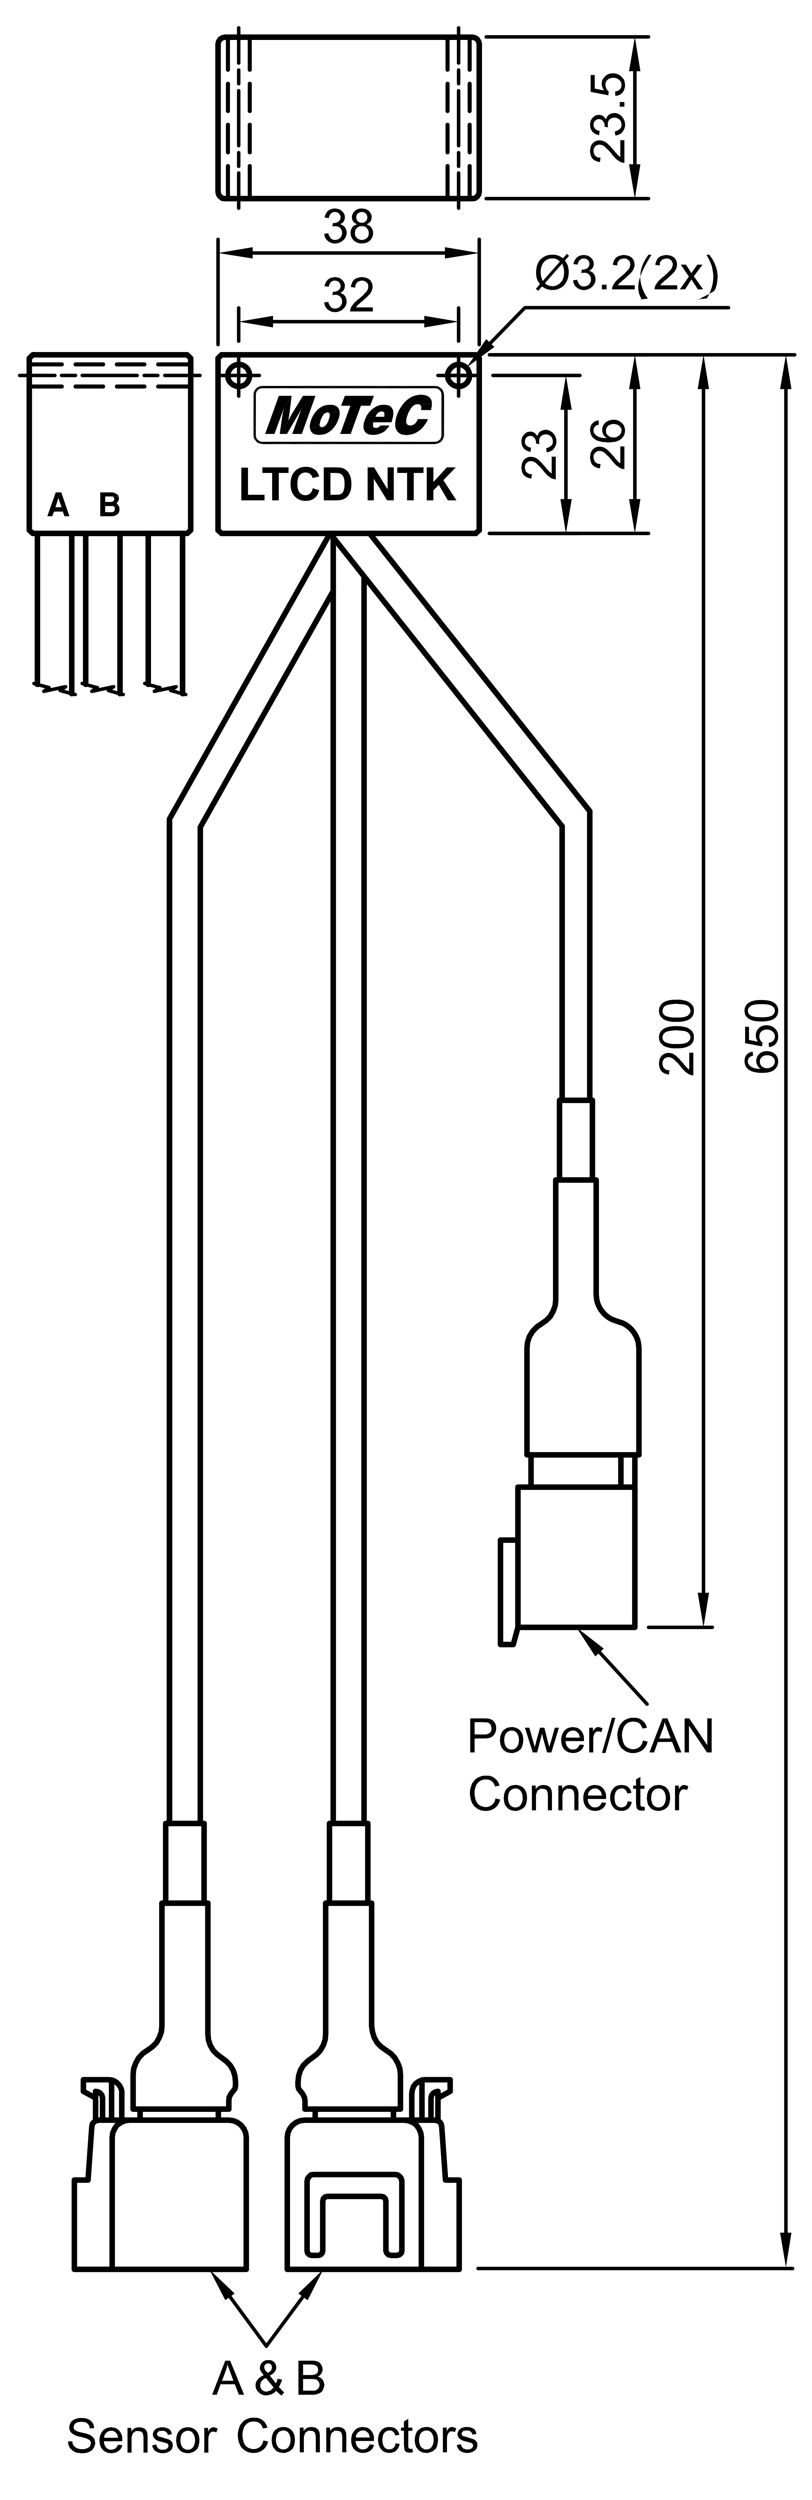 <?xml version="1.0" encoding="UTF-8"?><!-- Generator: Adobe Illustrator 16.0.0, SVG Export Plug-In . SVG Version: 6.00 Build 0)  --><!DOCTYPE svg PUBLIC "-//W3C//DTD SVG 1.1//EN" "/SysSchema/svg/svg11.dtd">
<svg xmlns="http://www.w3.org/2000/svg" xmlns:xlink="http://www.w3.org/1999/xlink" version="1.1" id="Layer_1" x="0px" y="0px" width="167.5px" height="515.721px" viewBox="0 0 167.5 515.721" enable-background="new 0 0 167.5 515.721" xml:space="preserve">
<g>
	
		<path fill="none" stroke="#000000" stroke-width="1.14" stroke-linecap="round" stroke-linejoin="round" stroke-miterlimit="10" d="   M45.7,110.03h52.44 M98.859,109.37V73.91 M44.98,109.37V73.91"/>
	
		<path fill="none" stroke="#000000" stroke-width="0.72" stroke-linecap="round" stroke-linejoin="round" stroke-miterlimit="10" d="   M100.96,110.03h32.819 M101.682,73.19h32.1 M130.96,102.95V80.27"/>
	<polyline points="129.76,102.95 132.102,102.95 130.96,110.03  "/>
	<polyline points="129.76,80.27 132.102,80.27 130.96,73.19  "/>
	<path d="M122.439,92.57v1.8v-0.3c0.303-1.374,1.813-1.308,2.58-0.36l0.239,0.24l0.181,0.12c0.346,0.403,0.729,0.799,1.021,1.26   l0.181,0.12l0.119,0.18c0.432,0.445,0.434,0.449,0.961,0.78l0.119,0.12l0.36,0.12v0.06h0.239l0.181,0.061h0.18V92.09h-0.84v3.48   l-0.181-0.12l-0.119-0.12l-0.18-0.12l-0.062-0.06l-0.06-0.12l-0.42-0.42l-0.121-0.18l-0.18-0.24l-0.061-0.061   c-0.395-0.355-0.488-0.598-0.898-0.96l-0.302-0.3c-0.637-0.635-1.589-0.927-2.46-0.6l-0.18,0.12l-0.18,0.06"/>
	<path d="M121.721,94.31v0.239c0.202,1.262,0.553,1.694,1.801,2.04h0.238l0.12-0.899h-0.42l-0.358-0.12l-0.121-0.12l-0.181-0.12   l-0.06-0.06l-0.12-0.181l-0.181-0.54V92.57l-0.181,0.12v0.06c-0.233,0.194-0.508,0.841-0.479,1.141l-0.059,0.239"/>
	<path d="M124.84,87.17l0.182,1.681V88.67c0.125-1.508,2.797-1.688,3.18-0.06v0.18l0.06-1.56l-0.18-0.12   c-0.817-0.706-2.048-0.66-2.938-0.12l-0.121,0.06"/>
	<path d="M124.24,88.67v0.42l0.06,0.181l0.062,0.18l0.119,0.18v0.061l0.121,0.18l0.238,0.24l0.182,0.12l0.119,0.12l0.061-0.78   l-0.12-0.18l-0.06-0.181V88.85l-0.182-1.681l-0.061,0.12c-0.264,0.235-0.471,0.674-0.539,1.021v0.18"/>
	<path d="M122.38,90.35l0.181,0.12l0.121,0.119l0.118,0.061c0.351,0.335,1.115,0.408,1.562,0.54h0.42   c0.714,0.162,1.453,0.001,2.16-0.061l0.358-0.119l0.12-0.061c1.469-0.537,1.948-2.201,1.08-3.479l-0.24-0.24l-0.06,1.56v0.181   l-0.181,0.54l-0.181,0.18l-0.118,0.18l-0.182,0.061l-0.18,0.119l-0.062,0.061l-0.18,0.06l-0.24,0.061   c-0.504,0.013-1.097,0.026-1.438-0.42l-0.121-0.061l-0.119-0.18l-0.061,0.78h-0.061c-0.999,0.064-2.368-0.251-2.641-1.38V88.79"/>
	<path d="M121.721,88.73v0.12c0.057,0.483,0.219,1.007,0.539,1.38l0.12,0.12l0.062-1.561v-0.24l0.06-0.18l0.062-0.18l0.119-0.12   l0.119-0.18h0.061l0.121-0.12l0.119-0.061l0.239-0.06l0.181-0.061l-0.061-0.899l-0.12,0.06c-0.717,0.025-1.563,0.819-1.56,1.561   l-0.061,0.18"/>
	
		<line fill="none" stroke="#000000" stroke-width="1.14" stroke-linecap="round" stroke-linejoin="round" stroke-miterlimit="10" x1="98.141" y1="73.19" x2="45.7" y2="73.19"/>
	
		<path fill="none" stroke="#000000" stroke-width="0.72" stroke-linecap="round" stroke-linejoin="round" stroke-miterlimit="10" d="   M100.3,7.61h33.479 M100.3,40.97h33.479 M130.96,14.69v19.2"/>
	<polyline points="129.76,14.69 132.102,14.69 130.96,7.61  "/>
	<polyline points="129.76,33.89 132.102,33.89 130.96,40.97  "/>
	<path d="M122.439,29.39v1.8v-0.3c0.303-1.374,1.813-1.309,2.58-0.36l0.121,0.12l0.118,0.12l0.181,0.12   c0.346,0.402,0.729,0.799,1.021,1.26l0.181,0.12l0.119,0.18c0.432,0.445,0.434,0.449,0.961,0.78l0.119,0.12l0.36,0.12v0.06h0.239   l0.181,0.06h0.18v-4.68h-0.84v3.48l-0.181-0.12l-0.119-0.12l-0.18-0.12l-0.062-0.06l-0.06-0.12l-0.42-0.42l-0.121-0.181   l-0.18-0.239l-0.061-0.061c-0.395-0.355-0.488-0.598-0.898-0.96l-0.302-0.3c-0.637-0.635-1.589-0.927-2.46-0.601l-0.18,0.12   l-0.18,0.061"/>
	<path d="M121.721,31.13v0.24c0.202,1.261,0.553,1.694,1.801,2.04h0.238l0.12-0.899h-0.42l-0.181-0.061l-0.18-0.06l-0.119-0.12   l-0.182-0.12l-0.061-0.061l-0.119-0.18l-0.18-0.54V29.39l-0.182,0.12v0.06c-0.232,0.194-0.508,0.841-0.479,1.14l-0.061,0.24"/>
	<path d="M126.82,27.11l0.119,0.84h0.121c0.349-0.087,0.738-0.179,1.02-0.42l0.18-0.12l-0.06-1.68v0.18   c-0.153,0.705-0.392,0.753-0.96,1.08l-0.18,0.06"/>
	<path d="M125.32,23.93l0.06,1.739v-0.18c0.138-1.732,2.833-1.613,2.82,0.24l0.06,1.68l0.12-0.18c1.63-1.855-0.556-4.985-2.819-3.54   l-0.119,0.12"/>
	<polyline points="124.721,26.15 125.439,26.27 125.439,26.21 125.38,26.03 125.38,25.67 125.32,23.93 125.2,24.11 125.141,24.29    125.021,24.47 124.96,24.65 124.9,24.47 124.779,24.35 124.721,26.03  "/>
	<path d="M122.32,27.29l0.18,0.12l0.12,0.12l0.18,0.06l0.181,0.12l0.181,0.061l0.18,0.06l0.24,0.061l0.12-0.9h-0.12   c-0.603-0.114-1.03-0.461-1.14-1.08v-0.18"/>
	<path d="M121.721,25.73v0.18c0.135,0.723,0.064,0.616,0.479,1.26l0.12,0.12l0.119-1.56c0.004-1.395,2.012-1.715,2.281,0.06v0.24   l0.059-1.68l-0.119-0.181c-0.35-0.368-0.944-0.603-1.439-0.42h-0.24l-0.181,0.12c-0.431,0.208-0.975,0.835-1.021,1.32v0.18   l-0.059,0.18"/>
	<rect x="127.84" y="21.05" width="0.96" height="0.961"/>
	<path d="M126.88,18.89l0.062,0.899h0.119l0.181-0.06c0.657-0.05,1.28-0.597,1.5-1.2l0.06-0.18l0.061-0.181l0.061-0.239V17.33   l-0.061-0.24v-0.18l-0.061-0.18l-0.06-0.181l-0.06-0.18l-0.121-0.12l-0.119-0.18l-0.24-0.24v1.681c0.016,0.567-0.297,1.15-0.9,1.26   l-0.18,0.06"/>
	<path d="M124.779,15.77l0.121,1.8v-0.06c-0.043-1.563,2.004-1.834,2.82-1.021h0.059l0.121,0.18l0.119,0.12l0.181,0.54v0.181v-1.681   c-0.724-0.817-2.25-0.935-3.12-0.3l-0.18,0.12"/>
	<path d="M124.12,17.33v0.24l0.062,0.18l0.06,0.181l0.06,0.18l0.061,0.18l0.24,0.36l0.061-2.76l-0.12,0.18   c-0.188,0.245-0.401,0.504-0.358,0.84l-0.062,0.24"/>
	<path d="M121.84,15.47v3.479l3.66,0.72l0.061-0.84l-0.119-0.06c-0.28-0.239-0.559-0.833-0.541-1.2l-0.119-1.8l-0.12,0.12   l-0.06,2.76l-1.92-0.36V15.47"/>
	
		<path fill="none" stroke="#000000" stroke-width="0.72" stroke-linecap="round" stroke-linejoin="round" stroke-miterlimit="10" d="   M98.859,71.09V49.37 M44.98,71.09V49.37 M91.779,52.19H52.12"/>
	<polyline points="91.779,50.99 91.779,53.33 98.859,52.19  "/>
	<polyline points="52.12,50.99 52.12,53.33 44.98,52.19  "/>
	<path d="M67.72,48.11l-0.84,0.12v0.12c0.087,0.349,0.179,0.739,0.42,1.02l0.12,0.18l1.68-0.06h-0.18   c-0.705-0.153-0.753-0.392-1.08-0.96l-0.06-0.18"/>
	<path d="M70.9,46.61l-1.74,0.06h0.18c1.713,0.134,1.636,2.804-0.24,2.82l-1.68,0.06l0.18,0.12c1.855,1.63,4.984-0.556,3.54-2.819   l-0.12-0.12"/>
	<polyline points="68.68,46.01 68.56,46.73 68.62,46.73 68.8,46.67 69.16,46.67 70.9,46.61 70.72,46.49 70.54,46.43 70.36,46.31    70.18,46.25 70.36,46.19 70.48,46.07 68.8,46.01  "/>
	<path d="M67.54,43.61l-0.12,0.18l-0.12,0.12l-0.06,0.18l-0.12,0.181L67,44.63l-0.06,0.24l0.9,0.12v-0.12   c0.114-0.602,0.461-1.03,1.08-1.14h0.18"/>
	<path d="M69.1,43.01h-0.18c-0.723,0.133-0.616,0.064-1.26,0.479l-0.12,0.12l1.56,0.12c1.394,0.004,1.715,2.011-0.06,2.28H68.8   l1.68,0.06c0.662-0.364,0.835-1.374,0.48-1.98l-0.06-0.18h-0.06l-0.12-0.18c-0.334-0.336-0.753-0.699-1.26-0.66l-0.18-0.06"/>
	<path d="M76.36,46.67h-1.74h0.42l0.18,0.061l0.12,0.12l0.18,0.06l0.12,0.12l0.12,0.18l0.12,0.12L76,47.51v0.18l0.06,0.18v0.36   c0.026,0.719-0.563,1.111-1.2,1.26h-0.24l-1.68,0.12l0.12,0.06l0.12,0.12l0.18,0.061l0.12,0.12l0.72,0.239h0.42   c0.285,0.022,0.813-0.066,1.08-0.18l0.18-0.12l0.18-0.06l0.12-0.12c0.831-0.658,1.065-1.987,0.42-2.76V46.91l-0.12-0.12"/>
	<path d="M76.24,43.67l-1.62,0.061h0.18c1.274,0.209,1.307,1.951,0.06,2.22h-0.24h1.56c0.51-0.388,0.632-1.384,0.3-1.92l-0.12-0.18"/>
	<path d="M74.62,43.01h-0.06c-1.775-0.064-2.818,2.265-1.08,3.18l0.18,0.06L73.6,46.31c-1.413,0.253-1.629,2.178-0.78,3.12   l0.12,0.18l1.68-0.12h-0.18l-0.18-0.06c-0.496-0.108-1.096-0.628-1.02-1.2l-0.06-0.181l0.06-0.18v-0.18l0.06-0.18l0.06-0.181   l0.12-0.12l0.12-0.18l0.12-0.06l0.18-0.12l0.12-0.12l0.18-0.061h2.16L76,46.43l-0.18-0.061l-0.18-0.12l0.18-0.06l0.36-0.24h-1.56   c-1.526-0.027-1.51-2.188,0-2.22l1.62-0.061l-0.3-0.3l-0.18-0.06l-0.18-0.12l-0.36-0.12h-0.18l-0.18-0.06"/>
	
		<path fill="none" stroke="#000000" stroke-width="1.14" stroke-linecap="round" stroke-linejoin="round" stroke-miterlimit="10" d="   M98.859,73.91l-0.719-0.72 M45.7,73.19l-0.72,0.72 M98.859,109.37l-0.719,0.66 M45.7,110.03l-0.72-0.66 M44.98,9.11V39.59    M46.42,7.67l-0.54,0.12l-0.48,0.3l-0.3,0.48l-0.12,0.54 M44.98,39.59l0.12,0.54l0.3,0.42l0.48,0.36l0.54,0.061h51l0.54-0.061   l0.479-0.36l0.301-0.42l0.119-0.54V9.11L98.74,8.57l-0.301-0.48l-0.479-0.3l-0.54-0.12h-51"/>
	
		<path fill="none" stroke="#000000" stroke-width="0.72" stroke-linecap="round" stroke-linejoin="round" stroke-miterlimit="10" d="   M94.602,81.71v-8.52 M98.859,77.45h-8.52"/>
	
		<path fill="none" stroke="#000000" stroke-width="0.84" stroke-linecap="round" stroke-linejoin="round" stroke-miterlimit="10" d="   M96.88,40.97V34.25 M96.88,31.43v-5.7 M96.88,22.91v-5.64 M96.88,14.39V7.67 M92.32,40.97V34.25 M92.32,31.43v-5.7 M92.32,22.91   v-5.64 M92.32,14.39V7.67"/>
	
		<path fill="none" stroke="#000000" stroke-width="1.14" stroke-linecap="round" stroke-linejoin="round" stroke-miterlimit="10" d="   M96.88,77.45l-0.12-0.66l-0.3-0.66c-1.349-1.567-3.276-1.111-4.021,0.66l-0.119,0.66l0.119,0.72   c0.699,1.759,2.871,2.126,4.021,0.601l0.3-0.601L96.88,77.45L96.88,77.45z"/>
	
		<path fill="none" stroke="#000000" stroke-width="0.84" stroke-linecap="round" stroke-linejoin="round" stroke-miterlimit="10" d="   M47.02,40.97V34.25 M47.02,31.43v-5.7 M47.02,22.91v-5.64 M47.02,14.39V7.67 M51.52,40.97V34.25 M51.52,31.43v-5.7 M51.52,22.91   v-5.64 M51.52,14.39V7.67"/>
	
		<line fill="none" stroke="#000000" stroke-width="0.72" stroke-linecap="round" stroke-linejoin="round" stroke-miterlimit="10" x1="44.98" y1="77.45" x2="53.5" y2="77.45"/>
	
		<path fill="none" stroke="#000000" stroke-width="1.14" stroke-linecap="round" stroke-linejoin="round" stroke-miterlimit="10" d="   M51.52,77.45l-0.12-0.66l-0.3-0.66c-1.22-1.563-3.321-1.116-4.02,0.66l-0.06,0.66l0.06,0.72c0.704,1.828,3.042,2.072,4.02,0.601   l0.3-0.601L51.52,77.45L51.52,77.45z"/>
	
		<path fill="none" stroke="#000000" stroke-width="0.72" stroke-linecap="round" stroke-linejoin="round" stroke-miterlimit="10" d="   M94.602,70.37v-6.84 M49.24,70.37v-6.84 M87.521,66.35H56.32"/>
	<polyline points="87.521,65.15 87.521,67.55 94.602,66.35  "/>
	<polyline points="56.32,65.15 56.32,67.55 49.24,66.35  "/>
	<path d="M67.72,62.27l-0.84,0.12v0.12c0.087,0.349,0.179,0.739,0.42,1.02l0.12,0.18l1.68-0.06h-0.18   c-0.705-0.153-0.753-0.393-1.08-0.96l-0.06-0.18"/>
	<path d="M70.9,60.77l-1.74,0.06h0.18c1.713,0.133,1.636,2.803-0.24,2.82l-1.68,0.06l0.18,0.12c1.855,1.63,4.984-0.556,3.54-2.819   l-0.12-0.12"/>
	<polyline points="68.68,60.17 68.56,60.89 68.62,60.89 68.8,60.83 69.16,60.83 70.9,60.77 70.72,60.65 70.54,60.59 70.36,60.47    70.18,60.41 70.36,60.35 70.48,60.23 68.8,60.17  "/>
	<path d="M67.54,57.77l-0.12,0.18l-0.12,0.12l-0.06,0.18l-0.12,0.181L67,58.79l-0.06,0.24l0.9,0.12v-0.12   c0.114-0.602,0.461-1.03,1.08-1.14h0.18"/>
	<path d="M69.1,57.17h-0.18c-0.723,0.135-0.616,0.065-1.26,0.48l-0.12,0.12l1.56,0.12c1.394,0.004,1.716,2.011-0.06,2.279H68.8   l1.68,0.061c0.662-0.364,0.835-1.374,0.48-1.98l-0.06-0.18h-0.06l-0.12-0.18c-0.334-0.336-0.753-0.699-1.26-0.66l-0.18-0.061"/>
	<path d="M76.42,57.89h-1.8h0.3c1.374,0.302,1.308,1.811,0.36,2.58l-0.24,0.239l-0.12,0.181c-0.403,0.345-0.799,0.728-1.26,1.02   l-0.12,0.18l-0.18,0.12c-0.445,0.431-0.449,0.433-0.78,0.96l-0.12,0.12l-0.12,0.36h-0.06v0.24l-0.06,0.18v0.18h4.68v-0.84h-3.48   l0.12-0.18l0.12-0.12l0.12-0.18l0.06-0.061l0.12-0.06l0.42-0.42l0.18-0.12l0.24-0.181l0.06-0.06c0.356-0.395,0.598-0.488,0.96-0.9   l0.3-0.3c0.635-0.637,0.927-1.589,0.6-2.46l-0.12-0.18l-0.06-0.18"/>
	<path d="M74.68,57.17h-0.24c-1.261,0.203-1.694,0.553-2.04,1.801v0.239l0.9,0.12v-0.42l0.12-0.36l0.12-0.119l0.12-0.181l0.06-0.06   l0.18-0.12l0.54-0.18h1.98L76.3,57.71h-0.06c-0.194-0.233-0.841-0.508-1.14-0.479l-0.24-0.061"/>
	
		<polyline fill="none" stroke="#000000" stroke-width="0.72" stroke-linecap="round" stroke-linejoin="round" stroke-miterlimit="10" points="   150.279,63.47 108.279,63.47 101.141,70.79  "/>
	<path d="M116.182,59.03l-4.382,0.06l0.12,0.061l0.182,0.12c0.467,0.367,0.896,0.417,1.438,0.54h0.84l0.181-0.061h0.181l0.54-0.18   l0.18-0.12l0.182-0.06l0.06-0.061l0.18-0.06l0.12-0.12"/>
	<path d="M116.9,54.29l-0.961,0.12L116,54.47l0.061,0.18c0.328,0.799,0.396,1.689,0.181,2.52l-0.181,0.54L116,57.83l-0.12,0.181   l-0.239,0.239v0.061l-0.119,0.12l-0.182,0.119l-0.119,0.12l-0.181,0.061l-0.181,0.12l-0.359,0.12h-0.18l-0.18,0.06h-0.182h2.221   c1.141-1.15,1.398-2.894,0.899-4.38l-0.12-0.18"/>
	<path d="M111.74,53.33l-0.18,0.12c-1.054,0.981-1.229,3.187-0.66,4.44l0.119,0.18l0.961-0.12l-0.062-0.06   c-0.813-1.689-0.431-4.437,1.86-4.561h0.18"/>
	<path d="M113.96,52.55h-0.06c-0.692-0.021-1.518,0.207-2.041,0.66l-0.119,0.12l4.38-0.06l-0.181-0.12   c-0.498-0.353-0.953-0.552-1.561-0.601h-0.18"/>
	<path d="M116.96,52.37l-0.84,0.9l-4.38,0.06h2.22c0.517-0.064,0.997,0.163,1.38,0.48l0.182,0.12l-3.541,4.02l-0.959,0.12   l0.358,0.54l-0.84,0.96l0.479,0.42l0.779-0.9l4.381-0.06h-2.221c-0.465-0.058-1.046-0.1-1.38-0.479l-0.181-0.12l3.541-4.021   l0.959-0.12l-0.359-0.54l0.84-0.96"/>
	<path d="M119.061,57.71l-0.84,0.12v0.12c0.088,0.349,0.18,0.74,0.42,1.021l0.119,0.18l1.682-0.061h-0.182   c-0.703-0.152-0.753-0.392-1.078-0.96l-0.062-0.18"/>
	<path d="M122.24,56.21l-1.74,0.061h0.182c1.713,0.133,1.635,2.803-0.24,2.819l-1.682,0.061l0.182,0.12   c1.854,1.63,4.982-0.557,3.539-2.82l-0.119-0.12"/>
	<polyline points="120.021,55.61 119.9,56.33 119.96,56.33 120.141,56.27 120.5,56.27 122.24,56.21 122.061,56.09 121.88,56.03    121.7,55.91 121.521,55.85 121.7,55.79 121.82,55.67 120.141,55.61  "/>
	<path d="M118.88,53.21l-0.12,0.181l-0.119,0.12l-0.061,0.18l-0.12,0.18l-0.12,0.36l-0.061,0.24l0.9,0.119V54.47   c0.113-0.603,0.461-1.03,1.079-1.141h0.181"/>
	<path d="M120.439,52.61h-0.181c-0.723,0.134-0.614,0.064-1.26,0.479l-0.12,0.12l1.561,0.12c1.395,0.004,1.715,2.011-0.061,2.28   h-0.238l1.68,0.06c0.662-0.363,0.834-1.374,0.479-1.979l-0.061-0.18h-0.059l-0.121-0.181c-0.334-0.336-0.752-0.699-1.261-0.66   l-0.18-0.06"/>
	<rect x="124.16" y="58.73" width="0.96" height="0.96"/>
	<path d="M130.46,53.33h-1.8h0.3c1.374,0.302,1.31,1.812,0.36,2.58l-0.24,0.24l-0.12,0.18c-0.401,0.345-0.799,0.729-1.26,1.021   l-0.12,0.18l-0.18,0.12c-0.445,0.43-0.449,0.432-0.78,0.96l-0.12,0.12l-0.12,0.359h-0.06v0.24l-0.062,0.181v0.18h4.681v-0.84   h-3.479l0.12-0.181l0.12-0.12l0.12-0.18l0.06-0.06L128,58.25l0.42-0.42l0.182-0.12l0.238-0.18l0.061-0.06   c0.355-0.396,0.599-0.488,0.961-0.9l0.3-0.3c0.635-0.638,0.927-1.589,0.601-2.46l-0.119-0.181l-0.062-0.18"/>
	<path d="M128.721,52.61h-0.24c-1.262,0.203-1.693,0.552-2.039,1.8v0.24l0.898,0.12v-0.42l0.12-0.36l0.12-0.12l0.12-0.18l0.06-0.061   l0.182-0.119l0.539-0.181h1.979l-0.12-0.18h-0.061c-0.193-0.234-0.84-0.508-1.139-0.48l-0.24-0.06"/>
	<path d="M134.42,52.55h-0.66l-0.119,0.181c-2.134,2.937-2.05,5.921,0,8.88l-1.881,0.18h0.66l-0.061-0.06   c-1.723-2.825,0.096-5.897,1.761-8.76l0.12-0.181"/>
	<path d="M139.221,53.33h-1.801h0.301c1.375,0.302,1.309,1.813,0.359,2.58l-0.24,0.24l-0.119,0.18   c-0.402,0.345-0.8,0.729-1.261,1.021l-0.12,0.18l-0.18,0.12c-0.445,0.43-0.449,0.432-0.78,0.96l-0.12,0.12l-0.119,0.359h-0.061   v0.24l-0.061,0.181v0.18h4.681v-0.84h-3.479l0.119-0.181l0.12-0.12l0.12-0.18l0.061-0.06l0.119-0.061l0.422-0.42l0.18-0.12   l0.24-0.18l0.06-0.06c0.356-0.396,0.598-0.488,0.96-0.9l0.3-0.3c0.636-0.638,0.929-1.589,0.601-2.46l-0.119-0.181l-0.062-0.18"/>
	<path d="M137.48,52.61h-0.24c-1.262,0.203-1.694,0.552-2.04,1.8v0.24l0.899,0.12v-0.42l0.121-0.36l0.118-0.12l0.12-0.18   l0.061-0.061l0.181-0.119l0.54-0.181h1.979l-0.12-0.18h-0.061c-0.193-0.234-0.842-0.508-1.141-0.48l-0.239-0.06"/>
	<polyline points="142.102,57.05 140.24,59.69 141.32,59.69 142.641,57.65  "/>
	<polyline points="141.5,54.59 140.42,54.59 142.102,57.05 142.641,57.65 142.939,58.13 143.96,59.69 145.04,59.69 143.12,56.99    142.641,56.33 142.46,56.15 142.4,55.97 142.279,55.79  "/>
	<polyline points="144.92,54.59 143.84,54.59 143,55.79 142.939,55.85 142.82,56.03 142.76,56.15 142.641,56.33 143.12,56.99  "/>
	<path d="M146.3,52.55h-0.6l0.06,0.061c0.477,0.803,0.872,1.622,1.141,2.52v0.24h0.061v0.24c0.501,2.022-0.098,4.176-1.141,5.939   l-2.119,0.24h0.6l0.061-0.12c0.339-0.343,2.967-1.399,3.08-1.859l0.061-0.181h0.061l0.061-0.18l0.061-0.18   c0.153-0.436,0.32-1.286,0.301-1.74l0.06-0.18v-0.24c-0.063-0.619-0.065-1.217-0.3-1.8V55.13l-0.061-0.18h-0.061l-0.061-0.18   c-0.174-0.663-0.639-1.35-1.021-1.92l-0.12-0.181"/>
	<polyline points="100.3,69.95 101.98,71.57 96.221,75.83  "/>
	
		<path fill="none" stroke="#000000" stroke-width="0.72" stroke-linecap="round" stroke-linejoin="round" stroke-miterlimit="10" d="   M92.5,77.45h4.26 M94.602,79.61v-4.26 M100.96,110.03h18.66 M101.682,77.45h17.938 M116.74,102.95V84.53"/>
	<polyline points="115.602,102.95 117.939,102.95 116.74,110.03  "/>
	<polyline points="115.602,84.53 117.939,84.53 116.74,77.45  "/>
	<path d="M108.279,94.67v1.801V96.17c0.303-1.374,1.813-1.308,2.58-0.359l0.24,0.239l0.18,0.12c0.346,0.403,0.729,0.8,1.021,1.261   l0.181,0.119l0.121,0.181c0.43,0.444,0.432,0.449,0.959,0.78l0.121,0.119l0.358,0.12v0.061h0.239l0.181,0.06h0.181v-4.68H113.8   v3.479l-0.18-0.12l-0.12-0.119l-0.18-0.12l-0.062-0.061l-0.06-0.12l-0.42-0.42l-0.12-0.18l-0.181-0.24l-0.061-0.06   c-0.395-0.356-0.486-0.599-0.898-0.96l-0.301-0.3c-0.638-0.636-1.59-0.928-2.461-0.601l-0.18,0.12l-0.18,0.06"/>
	<path d="M107.561,96.41v0.24c0.203,1.261,0.553,1.694,1.801,2.04h0.24l0.119-0.9H109.3l-0.358-0.12l-0.121-0.12l-0.18-0.119   l-0.061-0.061l-0.12-0.18l-0.06-0.18l-0.121-0.36v-1.98l-0.18,0.12v0.061c-0.233,0.193-0.509,0.841-0.479,1.14l-0.06,0.24"/>
	<path d="M112.66,92.45l0.119,0.84h0.121c0.349-0.087,0.74-0.179,1.02-0.42l0.182-0.12l-0.062-1.68v0.18   c-0.151,0.705-0.392,0.753-0.96,1.08l-0.18,0.061"/>
	<path d="M111.16,89.27l0.061,1.74V90.83c0.133-1.713,2.803-1.636,2.819,0.24l0.062,1.68l0.119-0.18   c1.631-1.855-0.557-4.984-2.82-3.54l-0.119,0.12"/>
	<polyline points="110.561,91.49 111.279,91.61 111.279,91.55 111.221,91.37 111.221,91.01 111.16,89.27 111.04,89.45 110.98,89.63    110.859,89.81 110.8,89.99 110.74,89.81 110.62,89.69 110.561,91.37  "/>
	<path d="M108.16,92.63l0.18,0.12l0.12,0.12l0.181,0.061l0.18,0.119l0.361,0.12l0.238,0.061l0.12-0.9h-0.12   c-0.602-0.114-1.029-0.461-1.141-1.08v-0.18"/>
	<path d="M107.561,91.07v0.18c0.135,0.724,0.064,0.616,0.479,1.261l0.12,0.119l0.119-1.56c0.005-1.394,2.012-1.715,2.281,0.06v0.24   l0.06-1.68l-0.12-0.18c-0.35-0.369-0.943-0.604-1.439-0.421h-0.24l-0.18,0.12c-0.432,0.208-0.976,0.835-1.021,1.32v0.18   l-0.06,0.181"/>
	
		<line fill="none" stroke="#000000" stroke-width="0.72" stroke-linecap="round" stroke-linejoin="round" stroke-miterlimit="10" x1="49.24" y1="81.71" x2="49.24" y2="73.19"/>
	
		<path fill="none" stroke="#000000" stroke-width="1.14" stroke-linecap="round" stroke-linejoin="round" stroke-miterlimit="10" d="   M34.96,376.145V169.49 M15.34,468.123H50.8 M20.38,437.344h26.88 M17.2,429.005h5.1 M26.68,437.344l-0.9,0.119l-0.84,0.36   l-0.78,0.539l-0.54,0.781l-0.36,0.84l-0.12,0.898 M50.8,440.884l-0.12-0.898l-0.36-0.84l-0.6-0.781l-0.72-0.54l-0.84-0.36   l-0.9-0.119 M45.04,435.064v2.279 M28.9,435.064v2.279 M27.46,427.925v7.141 M30.4,422.943l-0.96,0.66l-0.84,0.9l-0.6,1.079   l-0.42,1.14l-0.12,1.201 M30.4,422.943l1.02-0.721l0.84-0.841l0.6-1.079l0.42-1.14l0.12-1.201 M50.8,440.884v27.239 M23.14,440.884   v27.239 M18.94,438.664l-0.78,11.039 M20.38,437.344l-0.54,0.119l-0.42,0.239l-0.36,0.42l-0.12,0.541 M18.16,449.703h-2.82v18.42    M19.72,437.464v-6.06 M21.16,437.344v-4.562l-0.12-0.539l-0.3-0.42l-0.48-0.301l-0.54-0.119 M23.02,437.344v-8.279 M25.12,437.344   v-5.521c0.108-1.246-0.922-2.473-2.1-2.76l-0.72-0.061 M17.2,429.005v2.399l2.52,1.379 M42.88,392.584v27 M33.4,417.963v-25.379   h9.48 M47.2,435.064H27.46 M48.58,430.264v-0.84l-0.12-1.201l-0.36-1.139l-0.6-1.021l-0.78-0.842l-0.96-0.719 M42.88,419.584   l0.12,1.199l0.36,1.08l0.6,1.08l0.84,0.84l0.96,0.722 M122.2,243.41v-16.438h-6.78v16.438 M130.96,306.77h-24.12v28.92l-0.96,3.541   h-2.64V317.69h3.6 M128.08,306.77v-6.66 M109.54,300.109v6.66 M130.96,300.109v35.58h-24.12 M131.8,278.09l-0.118-1.079   c-0.355-1.777-1.594-3.324-3.24-4.08l-1.08-0.359 M122.98,267.052l0.119,1.079c0.354,1.777,1.592,3.324,3.239,4.08l1.021,0.359    M122.98,267.052V243.41h-8.34v24.721 M111.641,273.109l1.021-0.719l0.84-0.84l0.601-1.08l0.42-1.142l0.121-1.199 M111.641,273.109   l-0.959,0.66l-0.842,0.899l-0.658,1.08l-0.361,1.142l-0.119,1.198v22.021h23.1v-22.021"/>
	<path d="M65.08,81.65H62.5l-2.4,3.899v0.061l-0.12,0.18l-0.12,0.24l-0.06,0.06l-0.06,0.181l-0.12,0.24l-0.12,0.18l-1.8,2.82h1.5   l2.22-3.841c0.187-0.134,0.517-0.962,0.72-1.199l0.06-0.24"/>
	<polyline points="65.08,81.65 62.2,84.23 62.2,84.29 62.14,84.53 62.02,84.71 61.9,85.19 61.78,85.43 61.72,85.61 60.28,89.51    62.26,89.51  "/>
	<path d="M60.16,81.65h-2.64l-2.82,7.86h1.92L58,85.73c0.183-0.517,0.314-0.714,0.42-1.26l0.12-0.24"/>
	<path d="M60.16,81.65l-1.62,2.58l-0.06,0.06v0.24l-0.06,0.24l-0.06,0.24v0.119L58.3,85.31v0.239l-0.06,0.181l-0.54,3.78l1.8-2.82   c0.006-0.322,0.114-0.638,0.12-0.96l0.06-0.181"/>
	<path d="M70.06,84.95l-2.52,0.12l0.36,0.12c0.242,0.337,0.092,0.776,0,1.14l-0.12,0.24v0.18c-0.269,0.512-0.518,1.166-1.14,1.32   l-0.18,0.06l-2.52,0.12v0.181L64,88.61c0.396,1.33,2.073,1.197,3.12,0.9l0.18-0.061l0.18-0.12c1.427-0.683,2.294-2.273,2.58-3.78   v-0.42"/>
	<path d="M68.14,83.51h-0.06c-2.405-0.097-4.067,2.37-4.2,4.56l0.06,0.18l2.52-0.12H66.4l-0.18-0.06   c-0.264-0.108-0.333-0.275-0.3-0.54l0.06-0.18l0.06-0.24c0.137-0.74,0.226-0.715,0.54-1.38l0.12-0.12l0.06-0.18h0.06l0.12-0.12   l0.18-0.12l0.18-0.061l0.24-0.06l2.52-0.12L70,84.77V84.59l-0.06-0.119l-0.06-0.181h-0.06l-0.06-0.12   c-0.111-0.331-0.932-0.691-1.26-0.659h-0.18"/>
	<polyline points="77.14,81.65 71.14,81.65 70.36,83.69 72.28,83.69 70.18,89.51 72.34,89.51 74.44,83.69 76.36,83.69  "/>
	<polyline points="80.32,87.77 78.46,87.77 78.4,87.83 78.28,88.01 77.92,88.19 77.74,88.25 77.56,88.25 79.9,88.37 80.08,88.19    80.2,88.01  "/>
	<path d="M76.36,84.83l-0.18,0.12l-0.12,0.18l-0.12,0.24l-0.18,0.18l-0.12,0.181l-0.12,0.24h1.98V85.91   c0.131-0.508,0.532-0.877,1.021-1.02h0.18"/>
	<path d="M79.24,83.51h-0.06c-1.032-0.078-1.953,0.478-2.701,1.14l-0.12,0.18l2.34,0.061c0.628-0.023,0.614,0.337,0.6,0.84   l-0.06,0.24h-3.72l-0.06,0.18c-0.391,0.778-0.651,1.725-0.36,2.58l0.06,0.18h0.06l0.06,0.12c0.792,1.249,3.738,0.62,4.441-0.479   l0.18-0.181l-2.34-0.12c-0.709,0.009-0.603-0.353-0.6-0.899l0.06-0.24h3.72l0.06-0.12l0.061-0.24c0.235-0.986,0.34-1.054,0.24-2.04   l-0.061-0.18l-0.06-0.12l-0.061-0.06l-0.06-0.181l-0.12-0.119l-0.06-0.12l-0.12-0.061l-0.12-0.12l-0.12-0.06l-0.36-0.12h-0.12   l-0.18-0.06h-0.24"/>
	<path d="M88.24,86.45H86.2l-0.12,0.24c-0.241,0.581-0.648,0.93-1.26,1.08h-0.18h2.879l0.121-0.181l0.18-0.239l0.119-0.181   l0.24-0.479"/>
	<path d="M89.08,83.39h-2.939h0.18c0.516,0.102,0.718,0.467,0.541,0.96v0.239H88.9l0.061-0.119v-0.24l0.061-0.24l0.061-0.18v-0.24"/>
	<path d="M86.8,81.41h-0.239L86.38,81.47c-2.757,0.157-4.892,3.637-4.859,6.18v0.36l0.06,0.119c0.134,0.85,0.953,1.594,1.86,1.561   l0.24,0.06h0.18c1.432-0.104,2.176-0.478,3.241-1.439l0.119-0.181l0.18-0.18l0.121-0.18h-3L84.34,87.71h-0.119l-0.181-0.12   l-0.06-0.119l-0.12-0.12l-0.06-0.12v-0.72l0.061-0.181l0.06-0.24l0.061-0.239l0.12-0.301l0.06-0.239l0.24-0.48l0.119-0.18   l0.121-0.24l0.119-0.18l0.119-0.12L85,83.93l0.182-0.181l0.358-0.239l0.181-0.061l0.239-0.06h3.12V83.21   c0.07-1.062-0.874-1.748-1.859-1.739L87.04,81.41"/>
	<polyline points="91.602,81.41 91.061,81.41 91.48,80.87  "/>
	<polyline points="91.061,81.41 91.48,80.87 91,80.99  "/>
	<polyline points="91.48,80.87 91,80.99 91.24,80.33  "/>
	<polyline points="91,80.99 91.24,80.33 90.82,80.63  "/>
	<polyline points="91.24,80.33 90.82,80.63 90.82,79.97  "/>
	<polyline points="90.82,80.63 90.82,79.97 90.521,80.33  "/>
	<polyline points="90.82,79.97 90.521,80.33 90.34,79.67  "/>
	<polyline points="90.521,80.33 90.34,79.67 90.16,80.15  "/>
	<polyline points="90.34,79.67 90.16,80.15 89.74,79.61  "/>
	<polyline points="90.16,80.15 89.74,79.61 89.74,80.09  "/>
	<polyline points="89.74,80.09 89.74,79.61 54.1,80.09  "/>
	<polyline points="89.74,79.61 54.1,80.09 54.1,79.61  "/>
	<polyline points="54.1,79.61 54.1,80.09 53.56,79.67  "/>
	<polyline points="54.1,80.09 53.56,79.67 53.68,80.15  "/>
	<polyline points="53.56,79.67 53.68,80.15 53.02,79.97  "/>
	<polyline points="53.68,80.15 53.02,79.97 53.32,80.33  "/>
	<polyline points="53.02,79.97 53.32,80.33 52.66,80.33  "/>
	<polyline points="53.32,80.33 52.66,80.33 53.02,80.63  "/>
	<polyline points="52.66,80.33 53.02,80.63 52.36,80.87  "/>
	<polyline points="53.02,80.63 52.36,80.87 52.84,80.99  "/>
	<polyline points="52.36,80.87 52.84,80.99 52.3,81.41  "/>
	<polyline points="52.84,80.99 52.3,81.41 52.78,81.41  "/>
	<polyline points="52.78,81.41 52.3,81.41 52.78,89.81  "/>
	<polyline points="52.3,81.41 52.78,89.81 52.3,89.81  "/>
	<polyline points="52.3,89.81 52.78,89.81 52.36,90.35  "/>
	<polyline points="52.78,89.81 52.36,90.35 52.84,90.17  "/>
	<polyline points="52.36,90.35 52.84,90.17 52.66,90.83  "/>
	<polyline points="52.84,90.17 52.66,90.83 53.02,90.59  "/>
	<polyline points="52.66,90.83 53.02,90.59 53.02,91.25  "/>
	<polyline points="53.02,90.59 53.02,91.25 53.32,90.83  "/>
	<polyline points="53.02,91.25 53.32,90.83 53.56,91.49  "/>
	<polyline points="53.32,90.83 53.56,91.49 53.68,91.07  "/>
	<polyline points="53.56,91.49 53.68,91.07 54.1,91.61  "/>
	<polyline points="53.68,91.07 54.1,91.61 54.1,91.13  "/>
	<polyline points="54.1,91.13 54.1,91.61 89.74,91.13  "/>
	<polyline points="54.1,91.61 89.74,91.13 89.74,91.61  "/>
	<polyline points="89.74,91.61 89.74,91.13 90.34,91.49  "/>
	<polyline points="89.74,91.13 90.34,91.49 90.16,91.07  "/>
	<polyline points="90.34,91.49 90.16,91.07 90.82,91.25  "/>
	<polyline points="90.16,91.07 90.82,91.25 90.521,90.83  "/>
	<polyline points="90.82,91.25 90.521,90.83 91.24,90.83  "/>
	<polyline points="90.521,90.83 91.24,90.83 90.82,90.59  "/>
	<polyline points="91.24,90.83 90.82,90.59 91.48,90.35  "/>
	<polyline points="90.82,90.59 91.48,90.35 91,90.17  "/>
	<polyline points="91.48,90.35 91,90.17 91.602,89.81  "/>
	<polyline points="91,90.17 91.602,89.81 91.061,89.81  "/>
	<polyline points="91.061,89.81 91.602,89.81 91.061,81.41  "/>
	<polyline points="91.602,89.81 91.061,81.41 91.602,81.41  "/>
	
		<path fill="none" stroke="#000000" stroke-width="0.72" stroke-linecap="round" stroke-linejoin="round" stroke-miterlimit="10" d="   M94.602,42.95v-7.26 M94.602,34.31v-2.82 M94.602,30.05V18.71 M94.602,17.27v-2.82 M94.602,13.01V5.75 M49.24,42.95v-7.26    M49.24,34.31v-2.82 M49.24,30.05V18.71 M49.24,17.27v-2.82 M49.24,13.01V5.75 M100.96,73.19h62.979 M133.779,335.689h13.16    M145.12,80.27v248.281"/>
	<polyline points="143.92,80.27 146.26,80.27 145.12,73.19  "/>
	<polyline points="143.92,328.552 146.26,328.552 145.12,335.689  "/>
	<g>
		<path d="M136.66,217.631v1.8v-0.3c0.302-1.375,1.813-1.309,2.58-0.36l0.24,0.24l0.18,0.12c0.345,0.402,0.729,0.8,1.021,1.261    l0.18,0.119l0.119,0.18c0.431,0.445,0.433,0.449,0.961,0.781l0.119,0.118l0.359,0.121v0.06h0.24l0.18,0.061h0.182v-4.68h-0.84    v3.479L142,220.51l-0.12-0.119l-0.18-0.121l-0.06-0.06l-0.062-0.121l-0.42-0.42l-0.12-0.18l-0.18-0.24l-0.062-0.061    c-0.396-0.355-0.487-0.599-0.899-0.959l-0.299-0.301c-0.639-0.636-1.59-0.927-2.461-0.601l-0.181,0.121l-0.181,0.059"/>
		<path d="M135.939,219.371v0.238c0.203,1.262,0.553,1.695,1.801,2.041h0.24l0.119-0.9h-0.42l-0.359-0.119l-0.12-0.12l-0.181-0.119    l-0.061-0.062l-0.12-0.18l-0.06-0.18l-0.061-0.181l-0.061-0.182v-1.979l-0.18,0.119v0.062c-0.234,0.192-0.508,0.84-0.48,1.141    l-0.061,0.238"/>
		<path d="M136.66,215.531l0.119,0.119l0.181,0.119c0.799,0.391,1.687,0.521,2.58,0.479h0.36c0.873-0.002,1.776-0.174,2.52-0.66    l0.061-0.118l-0.061-1.5v0.239l-0.061,0.181l-0.119,0.119l-0.061,0.18l-0.18,0.122l-0.12,0.18h-0.06l-0.12,0.062    c-0.813,0.385-1.696,0.291-2.58,0.299h-0.479c-0.697-0.129-1.684-0.183-1.92-1.021l-0.061-0.18v-0.18"/>
		<path d="M135.939,213.971v0.239c0.09,0.506,0.194,0.849,0.601,1.199l0.12,0.121v-1.621c0.205-1.332,1.555-1.24,2.58-1.379h0.359    c1.086,0.164,2.445-0.109,2.819,1.26v0.181l0.062,1.5l0.18-0.121l0.119-0.119l0.061-0.18c0.381-0.351,0.336-1.462,0.182-1.921    l-0.121-0.12l-0.061-0.181c-0.472-0.563-1.117-0.971-1.859-1.02l-0.181-0.062h-0.18l-0.181-0.061    c-1.609-0.039-3.808-0.129-4.439,1.682v0.18l-0.061,0.181"/>
		<path d="M136.66,210.07l0.119,0.119l0.181,0.121c0.799,0.389,1.687,0.521,2.58,0.479h0.36c0.873-0.002,1.776-0.174,2.52-0.66    l0.061-0.12l-0.061-1.5v0.239l-0.061,0.181l-0.119,0.12l-0.061,0.181l-0.18,0.12l-0.12,0.182h-0.06l-0.12,0.059    c-0.812,0.388-1.697,0.291-2.58,0.302h-0.479c-0.697-0.131-1.684-0.185-1.92-1.021l-0.061-0.182v-0.18"/>
		<path d="M135.939,208.51v0.239c0.09,0.506,0.194,0.851,0.601,1.201l0.12,0.119v-1.62c0.205-1.333,1.555-1.24,2.58-1.381h0.359    c1.086,0.166,2.445-0.108,2.819,1.261v0.18l0.062,1.5l0.18-0.119l0.119-0.121l0.061-0.181c0.381-0.348,0.336-1.459,0.182-1.919    l-0.121-0.119l-0.061-0.181c-0.472-0.564-1.117-0.971-1.859-1.021l-0.181-0.061h-0.18l-0.181-0.06    c-1.609-0.04-3.808-0.13-4.439,1.681v0.18l-0.061,0.181"/>
	</g>
	
		<line fill="none" stroke="#000000" stroke-width="0.72" stroke-linecap="round" stroke-linejoin="round" stroke-miterlimit="10" x1="116.74" y1="335.631" x2="116.8" y2="335.631"/>
	<path d="M101.98,355.25H99.7h0.12c0.584,0.205,0.691-0.182,1.199,0.359l0.181,0.121v0.059c0.528,1.226-0.08,2.097-1.44,1.98H97.9   l3.959,0.121c0.537-0.563,0.627-1.65,0.301-2.341l-0.061-0.12"/>
	<path d="M99.641,354.471H97v7.02h0.9v-2.881h1.8c0.737,0.021,1.559-0.049,2.1-0.601l0.062-0.118L97.9,357.77v-2.521h4.08   l-0.119-0.18c-0.58-0.518-0.998-0.576-1.74-0.6h-0.24"/>
	<path d="M103.779,356.99l-0.119,0.119l-0.061,0.121l-0.119,0.18l-0.062,0.119l-0.06,0.182l-0.062,0.181l-0.06,0.18l-0.061,0.24   v0.42l-0.061,0.18v0.062c0.088,0.563,0.107,1.215,0.48,1.68l0.119,0.119l0.061,0.121h1.74h-0.24   c-0.938-0.281-1.152-0.854-1.26-1.74v-0.48l0.06-0.18v-0.24l0.062-0.18l0.06-0.18l0.06-0.121l0.12-0.181l0.062-0.118l0.06-0.062   l0.181-0.121l0.119-0.119l0.54-0.18h0.181"/>
	<path d="M105.521,356.27h-0.182c-0.837,0.153-0.756,0.104-1.439,0.6l-0.119,0.121h1.74c2.008-0.154,2.049,4.012,0,3.9h-1.74   l0.3,0.299l0.181,0.061l0.119,0.119l0.54,0.183h0.181l0.239,0.059h0.54l0.9-0.299l0.06-0.062l0.181-0.119l0.121-0.12l0.18-0.119   l0.119-0.121l0.121-0.181l0.06-0.18l0.12-0.18v-0.121l0.061-0.18c0.373-1.439,0.006-3.257-1.681-3.601l-0.181-0.061h-0.18"/>
	<polyline points="109.182,356.391 108.279,356.391 109.9,361.49 110.32,360.41 110.021,359.33  "/>
	<polyline points="112.3,356.391 111.4,356.391 110.561,359.391 110.561,359.57 110.439,359.869 110.38,360.051 110.38,360.23    110.32,360.35 110.32,360.41 109.9,361.49 110.8,361.49 111.82,357.59  "/>
	<polyline points="112.3,356.391 111.82,357.59 112,358.43 112.84,361.49 113.32,360.35 113.021,359.33  "/>
	<polyline points="115.3,356.391 114.46,356.391 113.62,359.33 113.32,360.35 112.84,361.49 113.74,361.49  "/>
	<path d="M119.561,359.869l-0.061,0.182c-0.346,0.562-0.577,0.798-1.26,0.841h-1.801v0.059l0.181,0.121   c1.12,0.965,3.334,0.629,3.78-0.9l0.06-0.239"/>
	<path d="M116.439,356.99l-0.119,0.18c-0.775,0.865-0.754,2.937,0.119,3.722h1.801h-0.061c-0.861,0.039-1.379-0.732-1.5-1.5v-0.24   h3.779v-0.66l-3.721-0.061v-0.24c0.102-0.629,0.631-1.115,1.261-1.199h0.181"/>
	<path d="M118.182,356.27h-0.24c-0.748,0.172-0.76,0.098-1.381,0.6l-0.119,0.121h1.74c0.354-0.053,0.666,0.105,0.898,0.359   l0.18,0.121v0.059l0.12,0.121l0.181,0.539v0.24h-2.819l3.72,0.061v-0.18c-0.152-0.945-0.896-1.99-1.92-1.98l-0.18-0.061"/>
	<path d="M122.32,356.391h-0.78v5.1h0.84v-2.701c-0.019-0.578,0.153-1.416,0.78-1.619h0.18h-1.02"/>
	<polyline points="123.4,356.27 123.221,356.27 123.04,356.33 122.859,356.449 122.561,356.75 122.439,356.93 122.32,357.17    123.641,357.17 123.82,357.23 124,357.35 124.3,356.57 124.12,356.449 123.58,356.27  "/>
	<polyline points="124.182,361.609 126.221,354.35 126.939,354.35 124.9,361.609 124.182,361.609  "/>
	<path d="M132.641,359.029l-0.061,0.24c-0.219,0.969-1.02,1.541-1.979,1.561l-2.041,0.062l0.121,0.118   c1.609,1.21,4.322,0.615,4.858-1.561l0.062-0.18"/>
	<path d="M132.76,355.131h-2.1h0.119c0.91,0.08,1.379,0.406,1.681,1.261l0.12,0.18l0.9-0.18l-0.062-0.121   c-0.06-0.252-0.28-0.681-0.42-0.9l-0.12-0.119"/>
	<path d="M130.721,354.35H130.3c-0.526,0.004-1.026,0.282-1.5,0.479l-0.118,0.119l-0.182,0.121l-0.12,0.119l-0.12,0.18l-0.119,0.121   l-0.119,0.18l-0.121,0.119l-0.119,0.183v0.059l-0.061,0.182l-0.061,0.119l-0.061,0.18l-0.061,0.181l-0.061,0.24   c-0.328,1.069,0.011,3.077,0.899,3.84l0.181,0.121l2.041-0.062h-0.062c-0.823-0.108-1.466-0.361-1.858-1.141l-0.062-0.24h-0.06   l-0.062-0.18v-0.181c-0.252-0.709-0.251-1.631,0-2.34l0.12-0.358c0.348-0.761,1.013-1.229,1.859-1.261h2.279l-0.119-0.121   c-0.408-0.352-0.957-0.631-1.5-0.659h-0.24"/>
	<path d="M137.682,354.471h-1.021l-2.7,7.02h0.96l0.78-2.16h2.94L136,358.609l0.779-2.101c0.193-0.502,0.197-0.657,0.301-1.141   l0.061-0.18"/>
	<path d="M137.682,354.471l-0.541,0.719c0.037,0.516,0.366,0.947,0.479,1.44l0.72,1.979H136l2.641,0.721l0.84,2.16h1.08"/>
	<polyline points="146.8,354.471 145.9,354.471 145.9,359.99 145.84,361.49 146.8,361.49  "/>
	<polyline points="142.182,354.471 141.221,354.471 141.221,361.49 142.12,361.49 142.12,355.971  "/>
	<polyline points="142.182,354.471 142.12,355.971 145.84,361.49 145.9,359.99  "/>
	<path d="M102.221,370.971l-0.061,0.239c-0.219,0.968-1.02,1.539-1.979,1.56l-2.041,0.061l0.119,0.119   c1.611,1.209,4.324,0.615,4.86-1.559l0.062-0.181"/>
	<path d="M102.34,367.07h-2.1h0.119c0.91,0.08,1.379,0.408,1.681,1.26l0.12,0.181l0.9-0.181L103,368.211   c-0.061-0.252-0.281-0.682-0.42-0.899l-0.12-0.121"/>
	<path d="M100.3,366.289h-0.42c-0.526,0.006-1.026,0.283-1.5,0.48l-0.12,0.121l-0.18,0.118l-0.12,0.121l-0.12,0.181l-0.119,0.119   l-0.119,0.18l-0.121,0.121l-0.119,0.18v0.062l-0.062,0.18l-0.06,0.119l-0.12,0.36l-0.06,0.238c-0.328,1.07,0.01,3.078,0.898,3.842   l0.182,0.119l2.039-0.061h-0.061c-0.823-0.109-1.467-0.361-1.86-1.14l-0.06-0.239h-0.061l-0.061-0.181v-0.182   c-0.252-0.709-0.251-1.631,0-2.34l0.061-0.181l0.061-0.18c0.348-0.76,1.013-1.227,1.859-1.26h2.279l-0.119-0.121   c-0.408-0.35-0.957-0.631-1.5-0.66h-0.24"/>
	<path d="M104.561,368.93l-0.119,0.12l-0.062,0.119l-0.12,0.181l-0.06,0.121l-0.06,0.18l-0.062,0.18l-0.06,0.18l-0.062,0.24v0.42   l-0.06,0.181v0.061c0.088,0.564,0.105,1.217,0.479,1.68l0.12,0.121l0.062,0.119h1.738h-0.238c-0.938-0.281-1.152-0.854-1.262-1.74   v-0.479l0.061-0.18v-0.24l0.121-0.359l0.06-0.119l0.12-0.182l0.061-0.119l0.061-0.061l0.18-0.119l0.12-0.121l0.54-0.18h0.18"/>
	<path d="M106.3,368.211h-0.18c-0.837,0.152-0.757,0.103-1.438,0.601l-0.121,0.119h1.739c2.009-0.154,2.05,4.012,0,3.899h-1.739   l0.301,0.301l0.18,0.06l0.12,0.121l0.54,0.18h0.18l0.24,0.061h0.54l0.899-0.301l0.061-0.061l0.18-0.119l0.12-0.121l0.181-0.119   l0.121-0.119l0.118-0.182l0.062-0.18l0.119-0.181v-0.118l0.061-0.183c0.374-1.438,0.005-3.256-1.68-3.6l-0.18-0.06h-0.182"/>
	<polyline points="110.62,368.869 110.5,369.051 111.34,369.051 111.521,368.99 111.939,368.99  "/>
	<polyline points="110.5,368.33 109.721,368.33 109.721,373.43 110.561,373.43 110.561,370.311 110.62,370.07 110.8,369.529    110.859,369.41 110.98,369.289 111.04,369.289 111.221,369.17 111.34,369.051 110.5,369.051  "/>
	<path d="M112.12,368.211h-0.06c-0.6,0.033-0.862,0.129-1.32,0.539l-0.12,0.119l1.319,0.121c0.972,0.012,1.004,0.617,1.08,1.32   v3.119h0.84v-3.66l-0.061-0.181v-0.239l-0.061-0.181l-0.119-0.18l-0.061-0.18c-0.326-0.363-0.42-0.357-0.84-0.541h-0.181   l-0.24-0.06"/>
	<polyline points="116.08,368.869 115.96,369.051 116.8,369.051 116.98,368.99 117.4,368.99  "/>
	<polyline points="115.96,368.33 115.182,368.33 115.182,373.43 116.021,373.43 116.021,370.311 116.08,370.07 116.26,369.529    116.32,369.41 116.439,369.289 116.5,369.289 116.682,369.17 116.8,369.051 115.96,369.051  "/>
	<path d="M117.58,368.211h-0.061c-0.599,0.033-0.861,0.129-1.319,0.539l-0.12,0.119l1.32,0.121c0.971,0.012,1.002,0.617,1.08,1.32   v3.119h0.84v-3.66l-0.062-0.181v-0.239l-0.06-0.181l-0.12-0.18l-0.06-0.18c-0.328-0.363-0.42-0.357-0.84-0.541H118l-0.24-0.06"/>
	<path d="M124.12,371.811l-0.06,0.18c-0.347,0.563-0.578,0.797-1.262,0.84H121v0.062l0.182,0.119c1.118,0.965,3.334,0.629,3.778-0.9   l0.062-0.24"/>
	<path d="M121,368.93l-0.12,0.18c-0.774,0.865-0.754,2.938,0.12,3.721h1.8h-0.06c-0.862,0.039-1.379-0.729-1.5-1.5v-0.24h3.779   v-0.659l-3.721-0.062v-0.238c0.102-0.629,0.631-1.114,1.262-1.2h0.18"/>
	<path d="M122.74,368.211h-0.24c-0.748,0.172-0.76,0.097-1.38,0.601L121,368.93h1.74c0.355-0.054,0.667,0.104,0.9,0.358l0.18,0.121   v0.062l0.119,0.118l0.181,0.541v0.238h-2.82l3.722,0.062v-0.181c-0.153-0.944-0.896-1.987-1.92-1.979l-0.182-0.06"/>
	<path d="M129.46,371.57v0.119c-0.124,0.711-0.547,1.1-1.26,1.141h-1.681l0.121,0.119c0.602,0.717,2.088,0.777,2.818,0.24   l0.182-0.119v-0.062c0.307-0.241,0.571-0.771,0.658-1.141v-0.18"/>
	<path d="M129.82,368.869l-1.562,0.062h0.24c0.401,0.092,0.767,0.442,0.84,0.84l0.062,0.18l0.84-0.119v-0.061l-0.061-0.181   l-0.061-0.239l-0.061-0.119l-0.119-0.18"/>
	<path d="M128.2,368.211h-0.12c-2.34,0.052-2.779,3.129-1.561,4.619h1.681h-0.24l-0.181-0.061c-0.844-0.205-0.995-1.193-1.021-1.92   v-0.24l0.062-0.24c0.004-0.693,0.498-1.334,1.199-1.438h0.239l1.562-0.062l-0.301-0.299l-0.181-0.121l-0.18-0.059l-0.12-0.062   l-0.24-0.061h-0.18l-0.18-0.06"/>
	<polyline points="132.939,372.65 132.76,372.711 131.26,372.711 131.32,372.83 131.32,372.949 131.38,373.07 131.682,373.369    131.8,373.43 131.98,373.43 132.221,373.49 132.7,373.49 132.88,373.43 133.061,373.43  "/>
	<polyline points="132.102,366.529 131.2,367.07 131.2,368.33 130.602,368.33 130.602,368.99 131.2,368.99 131.2,371.99    131.26,372.289 131.26,372.711 132.58,372.711 132.46,372.711 132.279,372.65 132.279,372.59 132.102,372.41 132.102,368.99    132.939,368.99 132.939,368.33 132.102,368.33  "/>
	<path d="M134.08,368.93l-0.12,0.12l-0.06,0.119l-0.121,0.181l-0.059,0.121l-0.121,0.358l-0.061,0.18l-0.061,0.24v0.42l-0.061,0.181   v0.061c0.088,0.564,0.107,1.217,0.48,1.68l0.119,0.121l0.061,0.119h1.74h-0.24c-0.938-0.281-1.151-0.854-1.26-1.74v-0.479   l0.06-0.18v-0.24l0.12-0.359l0.061-0.119l0.121-0.182l0.059-0.119l0.061-0.061l0.182-0.119l0.119-0.121l0.541-0.18h0.18"/>
	<path d="M135.82,368.211h-0.18c-0.838,0.152-0.758,0.103-1.44,0.601l-0.12,0.119h1.74c2.008-0.154,2.049,4.012,0,3.899h-1.74   l0.3,0.301l0.181,0.06l0.121,0.121l0.539,0.18h0.18l0.24,0.061h0.541l0.898-0.301l0.061-0.061l0.18-0.119l0.121-0.121l0.18-0.119   l0.12-0.119l0.12-0.182l0.06-0.18l0.12-0.181v-0.118l0.061-0.183c0.375-1.438,0.006-3.256-1.681-3.6l-0.18-0.06h-0.181"/>
	<path d="M140.021,368.33h-0.78v5.101h0.84v-2.699c-0.019-0.58,0.153-1.418,0.78-1.621h0.18h-1.02"/>
	<polyline points="141.102,368.211 140.92,368.211 140.74,368.27 140.561,368.391 140.26,368.689 140.141,368.869 140.021,369.109    141.34,369.109 141.521,369.17 141.7,369.289 142,368.51 141.82,368.391 141.279,368.211  "/>
	<path d="M47.48,486.964h-1.02l-2.7,7.021h0.96l0.78-2.16h2.94l-2.64-0.721l0.78-2.1c0.192-0.502,0.196-0.66,0.3-1.142l0.06-0.18"/>
	<path d="M47.48,486.964l-0.54,0.721c0.037,0.516,0.367,0.947,0.48,1.438l0.72,1.98H45.8l2.64,0.721l0.84,2.16h1.08"/>
	<path d="M55.72,493.145l-0.24,0.059l-0.36,0.121h-0.18l-1.68,0.06l0.12,0.121c0.949,0.981,2.55,0.67,3.48-0.181l0.12-0.18"/>
	<polyline points="57.28,490.684 57.22,490.744 57.22,490.925 57.1,491.283 56.98,491.464 56.92,491.645 57.88,491.645 58,491.464    58.06,491.283 58.12,491.104 58.18,490.863  "/>
	<path d="M53.5,490.505l-0.12,0.118c-0.844,0.75-0.895,1.947-0.12,2.761l1.68-0.06h-0.18c-1.496-0.311-1.343-2.145-0.12-2.701   l0.18-0.118"/>
	<path d="M53.92,487.505l-0.12,0.18c-0.373,0.955-0.175,1.297,0.42,2.039l0.18,0.24l-0.18,0.061l-0.24,0.121l-0.18,0.119   l-0.12,0.119l-0.18,0.121h1.32l1.62,1.979l-0.06,0.119l-0.18,0.119l-0.24,0.24l-0.18,0.12l-0.06,0.062h1.26l0.06,0.119   c0.293,0.215,0.46,0.52,0.9,0.778l0.12,0.121l0.6-0.721l-0.18-0.061c-0.275-0.212-0.63-0.728-0.84-0.841l-0.12-0.18l0.06-0.061   l0.06-0.119l0.12-0.181l0.12-0.358h-0.96l-1.26-1.621h0.06l0.72-0.48l-1.2-0.059l-0.48-0.48l-0.12-0.18l-0.12-0.361v-0.358   l0.06-0.18l0.18-0.181l0.18-0.121l0.36-0.119"/>
	<path d="M55.36,486.844h-0.42l-0.36,0.119l-0.18,0.12l-0.12,0.062l-0.18,0.119l-0.06,0.119l-0.12,0.121h1.44l0.36,0.118l0.18,0.121   l0.06,0.06l0.18,0.541c-0.175,0.43-0.102,0.668-0.54,0.899l-0.36,0.24l1.2,0.059l0.12-0.18c0.826-0.815,0.414-2.252-0.78-2.52   h-0.24"/>
	<path d="M66.42,490.744h-2.28h0.3c1.065,0.144,0.868,0.021,1.44,0.779v0.24l0.06,0.18c-0.081,0.769-0.654,1.293-1.44,1.201h-1.98   l3.96,0.059l0.12-0.18c0.377-1.012,0.424-0.963,0.06-1.98l-0.12-0.18"/>
	<path d="M66.24,487.744H63.9h0.12l0.24,0.06c0.553-0.074,1.325,0.201,1.32,0.842l0.06,0.18v0.119l-0.18,0.541l-0.18,0.18   l-0.18,0.06l-0.18,0.121h-0.24l-0.18,0.061h-1.98l3.42,0.119c0.586-0.582,0.779-1.271,0.42-2.039l-0.12-0.182"/>
	<path d="M64.2,486.964h-2.64v7.021h2.7c0.756,0.047,1.494-0.135,2.1-0.602l0.12-0.181l-3.96-0.059v-2.4h3.9l-0.18-0.18l-0.12-0.061   l-0.18-0.121l-0.36-0.119v-0.062l0.18-0.059l0.18-0.121l-3.42-0.119v-2.16h3.72l-0.12-0.121c-0.242-0.436-0.982-0.629-1.44-0.659   h-0.24"/>
	<path d="M14.9,503.585l-0.9,0.061l0.06,0.18c-0.014,0.392,0.264,1.185,0.6,1.379H17h-0.18c-0.895-0.053-1.5-0.332-1.86-1.198   v-0.181"/>
	<polyline points="18.92,499.564 16.82,499.564 17,499.564 17.18,499.623 17.42,499.623 17.78,499.744 17.9,499.803 18.26,500.164    18.38,500.344 18.44,500.523 18.5,500.703 18.5,500.943 19.4,500.884 19.4,500.645 19.34,500.464 19.34,500.283 19.28,500.104    19.16,499.925 19.1,499.744 19.04,499.744  "/>
	<path d="M16.76,498.783H16.4c-0.674,0.099-1.392,0.33-1.8,0.9l-0.06,0.119l-0.06,0.182c-0.374,0.66-0.197,1.621,0.48,2.039   l0.12,0.121l0.24,0.059v0.062l0.12,0.061l0.18,0.06l0.12,0.061l0.18,0.062l0.72,0.18h0.18l0.24,0.119l0.24,0.061h0.18l0.18,0.062   l0.24,0.119l0.18,0.061l0.18,0.119l0.18,0.061l0.12,0.121v0.06l0.12,0.182c0.144,0.314,0.033,0.484-0.06,0.779l-0.06,0.18   l-0.12,0.119c-0.413,0.35-0.508,0.277-1.02,0.479h-2.76l0.24,0.24l0.36,0.24c0.586,0.262,0.195,0.158,0.9,0.301h0.24l0.18,0.06h0.9   l0.36-0.119h0.18l0.18-0.062l0.18-0.119h0.06l0.18-0.121l0.18-0.059l0.42-0.42l0.06-0.182l0.12-0.119   c0.109-0.416,0.37-0.777,0.18-1.199v-0.182l-0.12-0.359l-0.12-0.18l-0.12-0.121c-0.773-0.896-2.009-0.854-3.06-1.199l-0.36-0.119   l-0.12-0.121c-0.328-0.115-0.511-0.365-0.48-0.719v-0.121l0.06-0.18c0.112-0.418,0.496-0.635,0.9-0.722h0.18l0.24-0.059h2.34   l-0.12-0.121c-0.434-0.432-1.026-0.619-1.62-0.66H17"/>
	<path d="M24.32,504.303l-0.06,0.182c-0.345,0.562-0.577,0.797-1.26,0.84h-1.8v0.06l0.18,0.121c1.12,0.965,3.334,0.629,3.78-0.9   l0.06-0.24"/>
	<path d="M21.2,501.425l-0.12,0.18c-0.775,0.865-0.754,2.936,0.12,3.721H23h-0.06c-0.862,0.039-1.378-0.731-1.5-1.5v-0.239h3.78   v-0.66l-3.72-0.062v-0.239c0.101-0.63,0.63-1.115,1.26-1.199h0.18"/>
	<path d="M22.94,500.703H22.7c-0.748,0.172-0.76,0.099-1.38,0.601l-0.12,0.121h1.74c0.355-0.054,0.667,0.104,0.9,0.358l0.18,0.121   v0.06l0.12,0.121l0.18,0.538v0.24H21.5l3.72,0.062v-0.181c-0.153-0.944-0.896-1.989-1.92-1.979l-0.18-0.062"/>
	<polyline points="27.2,501.363 27.08,501.544 27.92,501.544 28.1,501.484 28.52,501.484  "/>
	<polyline points="27.08,500.824 26.3,500.824 26.3,505.925 27.14,505.925 27.14,502.803 27.2,502.564 27.38,502.023 27.44,501.904    27.56,501.783 27.62,501.783 27.8,501.664 27.92,501.544 27.08,501.544  "/>
	<path d="M28.7,500.703h-0.06c-0.598,0.035-0.862,0.132-1.32,0.541l-0.12,0.119l1.32,0.121c0.971,0.012,1.003,0.617,1.08,1.318   v3.121h0.84v-3.66l-0.06-0.181v-0.239l-0.06-0.181l-0.12-0.18l-0.06-0.182c-0.327-0.361-0.42-0.355-0.84-0.539h-0.18l-0.24-0.062"/>
	<path d="M32.24,504.244l-0.84,0.181v0.061l0.06,0.238l0.06,0.182l0.12,0.181l0.06,0.118l0.12,0.181l1.74-0.06h-0.24   c-0.655-0.25-0.613-0.065-0.96-0.66l-0.06-0.18"/>
	<path d="M31.82,501.363l-0.12,0.181v0.061c-0.592,0.99,0.471,1.928,1.44,2.041l0.48,0.119l0.18,0.061   c0.287,0.08,0.79,0.129,0.9,0.479l0.06,0.24v0.061l-0.06,0.18l-0.12,0.181l-0.12,0.121l-0.12,0.061l-0.12,0.119h-0.18l-0.24,0.061   h-0.24l-1.74,0.06l0.24,0.239h0.06c0.388,0.375,1.475,0.539,1.98,0.361l0.18-0.061h0.18c0.803-0.431,1.056-0.576,1.2-1.5   l-0.06-0.24v-0.18l-0.06-0.181l-0.12-0.121c-0.459-0.676-1.168-0.567-1.86-0.899l-0.48-0.119l-0.18-0.062h-0.12l-0.18-0.118   l-0.12-0.121l-0.06-0.119l-0.06-0.18l0.06-0.181l0.06-0.121l0.24-0.239l0.12-0.06h0.18l0.24-0.061h0.24"/>
	<path d="M33.44,500.703h-0.36l-0.24,0.062l-0.18,0.061l-0.24,0.06l-0.12,0.061l-0.18,0.121l-0.3,0.299l1.68,0.062   c0.587-0.045,0.771,0.217,1.08,0.6v0.24l0.84-0.119v-0.061c-0.201-1.05-0.638-1.146-1.56-1.382h-0.24"/>
	<path d="M36.98,501.425l-0.12,0.119l-0.06,0.12l-0.12,0.181l-0.06,0.119l-0.12,0.36l-0.06,0.181l-0.06,0.239v0.42l-0.06,0.181   v0.061c0.088,0.563,0.107,1.215,0.48,1.681l0.12,0.118l0.06,0.121h1.74h-0.24c-0.937-0.28-1.152-0.854-1.26-1.739v-0.48l0.06-0.18   v-0.24l0.12-0.359l0.06-0.121l0.12-0.18l0.06-0.119l0.06-0.061l0.18-0.121l0.12-0.119l0.54-0.18h0.18"/>
	<path d="M38.72,500.703h-0.18c-0.837,0.154-0.756,0.104-1.44,0.601l-0.12,0.121h1.74c2.008-0.154,2.049,4.012,0,3.899h-1.74   l0.3,0.299l0.18,0.062l0.12,0.119l0.54,0.182h0.18l0.24,0.06h0.54l0.9-0.3l0.06-0.061l0.18-0.119l0.12-0.121l0.18-0.119l0.12-0.121   l0.12-0.18l0.06-0.18l0.12-0.181v-0.12l0.06-0.181c0.374-1.438,0.005-3.256-1.68-3.6l-0.18-0.062h-0.18"/>
	<path d="M42.92,500.824h-0.78v5.101h0.84v-2.701c-0.019-0.578,0.153-1.416,0.78-1.619h0.18h-1.02"/>
	<polyline points="44,500.703 43.82,500.703 43.64,500.764 43.46,500.884 43.16,501.184 43.04,501.363 42.92,501.604 44.24,501.604    44.42,501.664 44.6,501.783 44.9,501.005 44.72,500.884 44.18,500.703  "/>
	<path d="M54.34,503.404l-0.06,0.24c-0.219,0.967-1.02,1.539-1.98,1.559l-2.04,0.062l0.12,0.119c1.611,1.209,4.324,0.614,4.86-1.56   l0.06-0.18"/>
	<path d="M54.46,499.505h-2.1h0.12c0.909,0.079,1.378,0.407,1.68,1.26l0.12,0.18l0.9-0.18l-0.06-0.119   c-0.06-0.252-0.281-0.682-0.42-0.9l-0.12-0.12"/>
	<path d="M52.42,498.723H52c-0.527,0.006-1.027,0.283-1.5,0.479l-0.12,0.121l-0.18,0.119l-0.12,0.121l-0.12,0.18l-0.12,0.119   l-0.12,0.18l-0.12,0.121l-0.12,0.181v0.061l-0.06,0.181l-0.06,0.118l-0.06,0.181l-0.06,0.182l-0.06,0.238   c-0.328,1.069,0.01,3.078,0.9,3.842l0.18,0.119l2.04-0.062h-0.06c-0.823-0.108-1.466-0.36-1.86-1.139l-0.06-0.24h-0.06l-0.06-0.18   v-0.182c-0.252-0.709-0.251-1.632,0-2.341l0.12-0.358c0.348-0.76,1.013-1.228,1.86-1.26h2.28l-0.12-0.121   c-0.409-0.351-0.958-0.632-1.5-0.66H52.6"/>
	<path d="M56.68,501.363l-0.12,0.121l-0.06,0.119l-0.12,0.18l-0.06,0.121l-0.18,0.539l-0.06,0.24v0.42l-0.06,0.18v0.062   c0.088,0.563,0.107,1.217,0.48,1.68l0.12,0.121l0.06,0.119h1.74h-0.24c-0.937-0.281-1.152-0.854-1.26-1.74v-0.479l0.06-0.181v-0.24   l0.12-0.358l0.06-0.119l0.12-0.182l0.06-0.119l0.06-0.062l0.18-0.119l0.12-0.12l0.54-0.181h0.18"/>
	<path d="M58.42,500.645h-0.18c-0.837,0.152-0.756,0.102-1.44,0.6l-0.12,0.119h1.74c2.008-0.153,2.049,4.013,0,3.9h-1.74l0.3,0.301   l0.18,0.059l0.12,0.121l0.54,0.181H58l0.24,0.061h0.54l0.9-0.301l0.06-0.062l0.18-0.118l0.12-0.121l0.18-0.119l0.12-0.119   l0.12-0.182l0.06-0.181l0.12-0.18v-0.119l0.06-0.182c0.374-1.439,0.005-3.256-1.68-3.601l-0.18-0.059h-0.18"/>
	<polyline points="62.74,501.303 62.62,501.484 63.46,501.484 63.64,501.425 64.06,501.425  "/>
	<polyline points="62.62,500.764 61.84,500.764 61.84,505.863 62.68,505.863 62.68,502.744 62.74,502.505 62.8,502.324    62.86,502.145 62.92,501.964 62.98,501.844 63.1,501.723 63.16,501.723 63.34,501.604 63.46,501.484 62.62,501.484  "/>
	<path d="M64.24,500.645h-0.06c-0.598,0.033-0.862,0.129-1.32,0.539l-0.12,0.119l1.32,0.121c0.971,0.012,1.003,0.616,1.08,1.319   v3.119h0.84v-3.66l-0.06-0.18v-0.24l-0.06-0.18l-0.12-0.18l-0.06-0.181c-0.327-0.362-0.42-0.356-0.84-0.541h-0.18l-0.24-0.059"/>
	<polyline points="68.2,501.303 68.08,501.484 68.92,501.484 69.1,501.425 69.52,501.425  "/>
	<polyline points="68.08,500.764 67.3,500.764 67.3,505.863 68.141,505.863 68.141,502.744 68.2,502.505 68.38,501.964    68.439,501.844 68.561,501.723 68.62,501.723 68.8,501.604 68.92,501.484 68.08,501.484  "/>
	<path d="M69.7,500.645h-0.06c-0.599,0.033-0.863,0.129-1.32,0.539l-0.12,0.119l1.319,0.121c0.972,0.012,1.004,0.616,1.08,1.319   v3.119h0.84v-3.66l-0.06-0.18v-0.24l-0.06-0.18l-0.12-0.18l-0.06-0.181c-0.328-0.362-0.42-0.356-0.841-0.541h-0.18l-0.24-0.059"/>
	<path d="M76.24,504.244l-0.061,0.181c-0.345,0.563-0.576,0.797-1.26,0.84h-1.8v0.061l0.18,0.119c1.12,0.965,3.334,0.629,3.78-0.899   l0.061-0.24"/>
	<path d="M73.12,501.363L73,501.544c-0.775,0.864-0.754,2.938,0.12,3.721h1.8h-0.061c-0.861,0.039-1.377-0.73-1.5-1.5v-0.24h3.781   v-0.66l-3.721-0.061v-0.238c0.102-0.629,0.63-1.115,1.26-1.201h0.18"/>
	<path d="M74.859,500.645H74.62c-0.748,0.172-0.761,0.096-1.38,0.6l-0.12,0.119h1.739c0.354-0.053,0.668,0.105,0.9,0.359l0.18,0.121   v0.061l0.121,0.119l0.18,0.541v0.238h-2.82l3.721,0.061v-0.18c-0.154-0.945-0.896-1.988-1.92-1.98l-0.181-0.059"/>
	<path d="M81.58,504.005v0.118c-0.124,0.711-0.547,1.101-1.26,1.142h-1.68l0.119,0.119c0.602,0.717,2.09,0.776,2.82,0.239   l0.18-0.118v-0.062c0.307-0.242,0.573-0.772,0.66-1.141v-0.181"/>
	<path d="M81.939,501.303l-1.56,0.061h0.24c0.401,0.092,0.765,0.443,0.84,0.84l0.06,0.181l0.84-0.119v-0.062l-0.06-0.18l-0.06-0.24   l-0.061-0.118l-0.119-0.181"/>
	<path d="M80.32,500.645H80.2c-2.341,0.051-2.779,3.129-1.56,4.619h1.68h-0.24l-0.18-0.062c-0.844-0.205-0.996-1.192-1.021-1.92   v-0.24l0.06-0.239c0.004-0.693,0.5-1.334,1.201-1.439h0.239l1.56-0.061l-0.299-0.299l-0.181-0.121l-0.181-0.06l-0.119-0.061   l-0.24-0.062h-0.18l-0.18-0.059"/>
	<polyline points="85.061,505.085 84.88,505.145 83.38,505.145 83.439,505.264 83.439,505.384 83.5,505.505 83.8,505.803    83.92,505.863 84.1,505.863 84.34,505.925 84.82,505.925 85,505.863 85.18,505.863  "/>
	<polyline points="84.221,498.964 83.32,499.505 83.32,500.764 82.721,500.764 82.721,501.425 83.32,501.425 83.32,504.425    83.38,504.723 83.38,505.145 84.7,505.145 84.58,505.145 84.4,505.085 84.4,505.023 84.221,504.844 84.221,501.425 85.061,501.425    85.061,500.764 84.221,500.764  "/>
	<path d="M86.2,501.363l-0.12,0.121l-0.061,0.119l-0.119,0.18l-0.062,0.121l-0.118,0.359l-0.062,0.18l-0.062,0.24v0.42l-0.06,0.18   v0.062c0.088,0.563,0.106,1.217,0.479,1.68l0.121,0.121l0.06,0.119h1.739H87.7c-0.937-0.281-1.152-0.854-1.261-1.74v-0.479   l0.061-0.181v-0.24l0.12-0.358l0.06-0.119l0.12-0.182l0.06-0.119l0.062-0.062l0.181-0.119l0.121-0.12l0.539-0.181h0.18"/>
	<path d="M87.939,500.645h-0.181c-0.837,0.152-0.756,0.102-1.438,0.6l-0.12,0.119h1.739c2.008-0.153,2.049,4.013,0,3.9H86.2   l0.3,0.301l0.18,0.059l0.12,0.121l0.54,0.181h0.18l0.24,0.061h0.54l0.9-0.301l0.06-0.062l0.18-0.118l0.121-0.121l0.181-0.119   l0.118-0.119l0.121-0.182l0.061-0.181l0.12-0.18v-0.119l0.062-0.182c0.373-1.439,0.004-3.256-1.682-3.601l-0.182-0.059h-0.18"/>
	<path d="M92.141,500.764h-0.781v5.1H92.2v-2.699c-0.019-0.579,0.153-1.418,0.78-1.62h0.18h-1.02"/>
	<polyline points="93.221,500.645 93.04,500.645 92.859,500.703 92.68,500.824 92.38,501.123 92.26,501.303 92.141,501.544    93.46,501.544 93.641,501.604 93.82,501.723 94.12,500.943 93.939,500.824 93.4,500.645  "/>
	<path d="M95.08,504.184l-0.84,0.18v0.062l0.06,0.239l0.06,0.181l0.121,0.18l0.061,0.121l0.12,0.18l1.739-0.061h-0.239   c-0.655-0.25-0.613-0.066-0.96-0.66l-0.061-0.18"/>
	<path d="M94.66,501.303l-0.12,0.182v0.06c-0.593,0.991,0.472,1.928,1.44,2.041l0.479,0.118l0.182,0.062   c0.285,0.08,0.789,0.129,0.898,0.479l0.061,0.24v0.06l-0.061,0.18l-0.12,0.182l-0.12,0.119l-0.119,0.062l-0.119,0.118H96.88   l-0.239,0.062H96.4l-1.74,0.061l0.24,0.24h0.06c0.388,0.373,1.476,0.539,1.979,0.359l0.181-0.062h0.18   c0.804-0.428,1.056-0.574,1.2-1.5l-0.061-0.24v-0.18l-0.061-0.18l-0.12-0.119c-0.459-0.678-1.168-0.57-1.858-0.9l-0.48-0.121   l-0.18-0.059h-0.12l-0.181-0.121l-0.119-0.119l-0.062-0.121l-0.06-0.18l0.06-0.18l0.062-0.121l0.24-0.238l0.119-0.061h0.18   l0.24-0.062h0.239"/>
	<path d="M96.279,500.645H95.92l-0.24,0.059l-0.18,0.062l-0.24,0.061l-0.119,0.06l-0.181,0.121l-0.3,0.299l1.68,0.061   c0.587-0.043,0.771,0.22,1.08,0.601v0.239l0.84-0.118v-0.062c-0.201-1.047-0.638-1.145-1.56-1.379h-0.24"/>
	
		<path fill="none" stroke="#000000" stroke-width="1.14" stroke-linecap="round" stroke-linejoin="round" stroke-miterlimit="10" d="   M42.1,392.584v-16.438h-7.92v16.438 M68.74,121.91l-27.42,48.72 M68.08,110.03l-33.12,58.92 M41.32,170.63v205.516 M34.96,168.95   v207.194"/>
	<polyline points="122.8,341.689 118.9,335.689 124.54,340.07  "/>
	
		<line fill="none" stroke="#000000" stroke-width="0.72" stroke-linecap="round" stroke-linejoin="round" stroke-miterlimit="10" x1="123.7" y1="340.85" x2="133.48" y2="351.529"/>
	<polyline points="46.48,474.484 43.18,468.123 48.4,473.104  "/>
	
		<line fill="none" stroke="#000000" stroke-width="0.72" stroke-linecap="round" stroke-linejoin="round" stroke-miterlimit="10" x1="47.44" y1="473.764" x2="54.94" y2="483.964"/>
	
		<path fill="none" stroke="#000000" stroke-width="1.14" stroke-linecap="round" stroke-linejoin="round" stroke-miterlimit="10" d="   M75.1,118.91v257.234 M68.74,376.145V110.87 M67.6,453.064l-0.54,0.119l-0.36,0.359l-0.12,0.54 M67.6,453.064h11.041    M79.601,454.085l-0.12-0.541l-0.36-0.359l-0.479-0.119 M79.601,454.085v10.198l0.18,0.48l0.36,0.358l0.479,0.121h1.26l0.48-0.121   l0.42-0.358l0.12-0.48v-14.34l-0.12-0.539l-0.3-0.42L82,448.623l-0.54-0.059H64.72l-0.54,0.059l-0.42,0.361l-0.3,0.42l-0.12,0.539   v14.34l0.12,0.48l0.36,0.358l0.48,0.121h1.32l0.48-0.121l0.36-0.358l0.12-0.48v-10.199 M91.9,449.703l-0.78-11.039L91,438.123   l-0.3-0.42l-0.479-0.239l-0.479-0.119H62.86l-0.96,0.119l-0.84,0.36l-0.72,0.539l-0.6,0.781l-0.36,0.84l-0.12,0.898v27.239h35.461   v-18.42L91.9,449.703L91.9,449.703z M92.859,429.005h-5.1 M86.92,440.884l-0.12-0.898l-0.358-0.84l-0.541-0.781l-0.719-0.539   l-0.9-0.36l-0.9-0.119 M65.02,435.064v2.279 M81.16,435.064v2.279 M82.601,435.064v-7.141l-0.12-1.201l-0.42-1.139l-0.601-1.08   l-0.84-0.9l-0.96-0.66 M76.66,417.963l0.18,1.201l0.36,1.14l0.6,1.079l0.841,0.841l1.02,0.721 M86.92,440.884v27.239    M90.34,437.464v-6.06 M88.9,437.344v-4.562 M90.34,431.404l-0.54,0.119l-0.479,0.301l-0.299,0.42l-0.121,0.539 M87.04,437.344   v-8.279 M84.939,437.344v-5.521 M87.76,429.005l-0.72,0.061l-0.66,0.299l-0.601,0.42l-0.479,0.601l-0.239,0.721l-0.119,0.721    M92.859,429.005v2.399l-2.521,1.379 M67.18,392.584v27 M76.66,417.963v-25.379h-9.48 M62.92,435.064h19.681 M61.48,429.425v0.84    M64.36,424.505l-0.96,0.719l-0.84,0.842l-0.6,1.021l-0.36,1.139l-0.12,1.201 M64.36,424.505l0.96-0.722l0.78-0.84l0.6-1.08   l0.36-1.08l0.12-1.199 M75.88,392.584v-16.438h-7.92v16.438"/>
	<polyline points="61.54,473.104 66.7,468.123 63.46,474.484  "/>
	
		<line fill="none" stroke="#000000" stroke-width="0.72" stroke-linecap="round" stroke-linejoin="round" stroke-miterlimit="10" x1="62.5" y1="473.764" x2="54.94" y2="483.964"/>
	
		<path fill="none" stroke="#000000" stroke-width="1.14" stroke-linecap="round" stroke-linejoin="round" stroke-miterlimit="10" d="   M115.96,226.971V170.45l-47.88-60.42 M76.24,110.03l45.42,57.3v59.642 M6.76,110.03h31.86 M38.62,73.19H6.76l-0.72,0.72v35.46   l0.72,0.66 M39.34,109.37V73.91l-0.72-0.72 M38.62,110.03l0.72-0.66"/>
	
		<path fill="none" stroke="#000000" stroke-width="0.84" stroke-linecap="round" stroke-linejoin="round" stroke-miterlimit="10" d="   M6.04,75.17h6.72 M15.58,75.17h5.7 M24.1,75.17h5.7 M32.62,75.17h6.72 M6.04,79.73h6.72 M15.58,79.73h5.7 M24.1,79.73h5.7    M32.62,79.73h6.72"/>
	
		<path fill="none" stroke="#000000" stroke-width="0.72" stroke-linecap="round" stroke-linejoin="round" stroke-miterlimit="10" d="   M4.06,77.45h7.26 M12.7,77.45h2.88 M16.96,77.45H28.3 M29.74,77.45h2.82 M34,77.45h7.26"/>
	<polyline points="12.64,101.57 11.5,101.57 9.76,106.49 10.78,106.49 11.14,105.53 12.94,105.53 11.44,104.63 12.04,102.71  "/>
	<polyline points="12.64,101.57 12.04,102.71 12.7,104.63 11.44,104.63 12.94,105.53 13.3,106.49 14.32,106.49  "/>
	<path d="M24.46,104.33l-1.44,0.061h0.3l0.12,0.06l0.06,0.061l0.12,0.06v0.12l0.06,0.12v0.3l-0.06,0.12v0.12l-0.06,0.06l-0.06,0.12   l-0.12,0.061h-0.12l-0.12,0.061H21.7l2.82,0.06l0.06-0.12c0.047-0.316,0.128-0.707,0-1.021l-0.06-0.12"/>
	<path d="M24.46,102.41H22.9h0.3c0.217,0.081,0.267,0.229,0.36,0.42v0.24c-0.074,0.231-0.283,0.464-0.54,0.42l-0.12,0.06h-1.2h2.58   l0.06-0.119c0.252-0.508,0.168-0.241,0.18-0.78l-0.06-0.12"/>
	<path d="M22.84,101.57h-2.16v4.92h2.28c0.583,0.059,1.126-0.223,1.5-0.66l0.06-0.12l-2.82-0.06v-1.26h1.32l1.44-0.061l-0.06-0.06   l-0.12-0.24l-0.12-0.06l-0.12-0.12l0.18-0.181l0.06-0.12H21.7v-1.14h2.76l-0.12-0.24l-0.3-0.3h-0.06l-0.24-0.12l-0.06-0.06   l-0.18-0.061h-0.12l-0.12-0.06h-0.3"/>
	
		<path fill="none" stroke="#000000" stroke-width="1.14" stroke-linecap="round" stroke-linejoin="round" stroke-miterlimit="10" d="   M30.58,141.17v-31.14 M37.66,143.09v-33.06 M14.8,143.09v-33.06 M7.72,141.17v-31.14 M24.76,143.09v-33.06 M17.68,141.17v-31.14"/>
	
		<path fill="none" stroke="#000000" stroke-width="0.72" stroke-linecap="round" stroke-linejoin="round" stroke-miterlimit="10" d="   M29.86,140.99l1.2,0.36 M31.3,141.41l0.54,0.12 M32.14,141.65l0.84,0.18l-1.14,0.78h0.06 M32.14,142.55l0.54-0.119 M32.98,142.37   l2.22-0.479 M35.5,141.83l0.54-0.12 M36.34,141.65l-1.14,0.78l0.84,0.239 M36.34,142.73l0.54,0.18 M37.12,142.97l1.2,0.3    M16.96,140.99l1.2,0.36 M18.4,141.41l0.54,0.12 M19.24,141.65l0.84,0.18l-1.14,0.78H19 M19.24,142.55l0.6-0.119 M20.08,142.37   l2.22-0.479 M22.6,141.83l0.54-0.12 M23.44,141.65l-1.08,0.78l0.78,0.239 M23.44,142.73l0.54,0.18 M24.22,142.97l1.2,0.3 M7,140.99   l1.2,0.36 M8.5,141.41l0.54,0.12 M9.34,141.65l0.78,0.18l-1.08,0.78 M9.34,142.55l0.54-0.119 M10.18,142.37l2.22-0.479    M12.64,141.83l0.6-0.12 M13.48,141.65h0.06l-1.14,0.78l0.84,0.239 M13.48,142.73l0.6,0.18 M14.32,142.97l1.2,0.3"/>
	
		<path fill="none" stroke="#000000" stroke-width="1.14" stroke-linecap="round" stroke-linejoin="round" stroke-miterlimit="10" d="   M61.48,429.425v0.84l0.12,0.6l0.36,0.48 M62.92,433.443l-0.12-0.779l-0.36-0.721l-0.48-0.6 M62.92,433.443v1.621 M48.1,431.344   l0.36-0.48l0.12-0.6 M48.1,431.344l-0.48,0.6l-0.36,0.721l-0.06,0.779v1.621"/>
</g>
<line fill="none" stroke="#000000" stroke-width="0.72" stroke-linecap="round" stroke-linejoin="round" stroke-miterlimit="10" x1="162.12" y1="80.27" x2="162.12" y2="460.552"/>
<polyline points="160.92,80.27 163.26,80.27 162.12,73.19 "/>
<polyline points="160.92,460.552 163.26,460.552 162.12,467.689 "/>
<g>
	<path d="M155.275,216.943l0.063,0.83c-0.327,0.074-0.565,0.18-0.714,0.315c-0.238,0.226-0.357,0.505-0.357,0.834   c0,0.268,0.074,0.5,0.224,0.701c0.19,0.264,0.472,0.471,0.84,0.621c0.368,0.152,0.892,0.23,1.571,0.236   c-0.305-0.201-0.532-0.446-0.682-0.736c-0.147-0.291-0.223-0.596-0.223-0.914c0-0.557,0.205-1.031,0.613-1.422   c0.41-0.392,0.939-0.588,1.59-0.588c0.427,0,0.822,0.093,1.189,0.277c0.366,0.184,0.646,0.436,0.842,0.758   c0.194,0.322,0.293,0.687,0.293,1.095c0,0.696-0.256,1.263-0.769,1.702c-0.512,0.438-1.354,0.658-2.53,0.658   c-1.313,0-2.271-0.242-2.867-0.729c-0.52-0.424-0.778-0.994-0.778-1.712c0-0.535,0.149-0.973,0.45-1.313   C154.331,217.216,154.746,217.012,155.275,216.943z M158.207,220.354c0.287,0,0.563-0.063,0.825-0.185   c0.262-0.122,0.464-0.293,0.601-0.513c0.139-0.22,0.207-0.45,0.207-0.69c0-0.354-0.143-0.655-0.427-0.909   c-0.285-0.254-0.671-0.381-1.16-0.381c-0.47,0-0.84,0.126-1.11,0.377c-0.271,0.25-0.406,0.564-0.406,0.944   c0,0.378,0.137,0.697,0.406,0.961C157.413,220.222,157.768,220.354,158.207,220.354z"/>
	<path d="M158.629,215.992l-0.074-0.876c0.428-0.064,0.748-0.216,0.963-0.452c0.215-0.235,0.322-0.521,0.322-0.854   c0-0.402-0.15-0.742-0.455-1.021c-0.303-0.277-0.705-0.418-1.205-0.418c-0.477,0-0.853,0.134-1.128,0.401   c-0.274,0.267-0.413,0.617-0.413,1.051c0,0.271,0.063,0.512,0.185,0.729c0.122,0.216,0.28,0.387,0.476,0.51l-0.104,0.783   l-3.491-0.658v-3.381h0.797v2.713l1.828,0.367c-0.284-0.408-0.427-0.838-0.427-1.285c0-0.595,0.205-1.096,0.617-1.503   c0.41-0.408,0.938-0.612,1.586-0.612c0.615,0,1.146,0.18,1.596,0.538c0.551,0.437,0.826,1.031,0.826,1.786   c0,0.618-0.174,1.123-0.521,1.514S159.201,215.938,158.629,215.992z"/>
	<path d="M157.057,210.709c-0.805,0-1.451-0.082-1.94-0.248c-0.49-0.165-0.868-0.411-1.136-0.736   c-0.266-0.326-0.397-0.737-0.397-1.231c0-0.365,0.073-0.686,0.222-0.961c0.146-0.274,0.357-0.502,0.635-0.682   c0.276-0.18,0.613-0.32,1.012-0.422c0.398-0.103,0.933-0.153,1.607-0.153c0.797,0,1.44,0.082,1.932,0.246   c0.49,0.164,0.869,0.409,1.137,0.734c0.268,0.326,0.4,0.738,0.4,1.236c0,0.655-0.234,1.17-0.704,1.545   C159.255,210.485,158.334,210.709,157.057,210.709z M157.057,209.852c1.116,0,1.859-0.131,2.229-0.394   c0.37-0.261,0.555-0.584,0.555-0.967c0-0.384-0.187-0.706-0.557-0.968c-0.371-0.261-1.113-0.393-2.228-0.393   c-1.119,0-1.863,0.132-2.23,0.393c-0.368,0.262-0.553,0.587-0.553,0.977c0,0.385,0.162,0.689,0.486,0.919   C155.175,209.707,155.939,209.852,157.057,209.852z"/>
</g>
<line fill="none" stroke="#000000" stroke-width="0.72" stroke-linecap="round" stroke-linejoin="round" stroke-miterlimit="10" x1="98.621" y1="467.945" x2="163.5" y2="467.945"/>
<g>
	<path d="M49.784,103.209v-6.745h1.373v5.599h3.414v1.146H49.784z"/>
	<path d="M56.137,103.209v-5.65h-2.018v-1.15h5.404v1.15h-2.014v5.65H56.137z"/>
	<path d="M64.523,100.709l1.331,0.422c-0.203,0.742-0.543,1.293-1.018,1.654c-0.475,0.361-1.077,0.541-1.807,0.541   c-0.903,0-1.646-0.309-2.227-0.926c-0.582-0.617-0.872-1.46-0.872-2.53c0-1.132,0.292-2.011,0.876-2.637   c0.585-0.626,1.354-0.939,2.306-0.939c0.832,0,1.508,0.246,2.027,0.737c0.31,0.291,0.541,0.708,0.696,1.252l-1.358,0.324   c-0.081-0.353-0.248-0.631-0.504-0.835c-0.255-0.204-0.564-0.306-0.93-0.306c-0.504,0-0.913,0.181-1.227,0.542   c-0.314,0.362-0.471,0.948-0.471,1.758c0,0.86,0.154,1.472,0.463,1.837c0.31,0.365,0.712,0.547,1.207,0.547   c0.364,0,0.679-0.116,0.941-0.348C64.22,101.571,64.409,101.207,64.523,100.709z"/>
	<path d="M66.79,96.409h2.51c0.565,0,0.997,0.043,1.294,0.13c0.398,0.118,0.74,0.326,1.025,0.626c0.284,0.3,0.501,0.667,0.649,1.102   s0.223,0.97,0.223,1.607c0,0.56-0.069,1.042-0.209,1.447c-0.17,0.495-0.413,0.895-0.729,1.201c-0.238,0.232-0.56,0.413-0.965,0.543   c-0.303,0.096-0.708,0.144-1.215,0.144h-2.584L66.79,96.409L66.79,96.409z M68.164,97.559v4.504h1.025   c0.383,0,0.66-0.022,0.83-0.065c0.223-0.056,0.407-0.15,0.555-0.283c0.146-0.133,0.267-0.352,0.359-0.656   c0.092-0.304,0.139-0.72,0.139-1.246s-0.046-0.929-0.139-1.211c-0.093-0.281-0.223-0.501-0.39-0.658   c-0.167-0.158-0.379-0.265-0.636-0.32c-0.191-0.043-0.567-0.065-1.127-0.065H68.164z"/>
	<path d="M75.834,103.209v-6.8h1.336l2.784,4.542v-4.542h1.274v6.8h-1.377l-2.742-4.435v4.435H75.834z"/>
	<path d="M83.974,103.209v-5.65h-2.019v-1.15h5.405v1.15h-2.013v5.65H83.974z"/>
	<path d="M88.028,103.209v-6.8h1.373v3.02l2.773-3.02h1.847l-2.562,2.649l2.699,4.151h-1.775l-1.869-3.191l-1.113,1.137v2.055   L88.028,103.209L88.028,103.209z"/>
</g>
</svg>